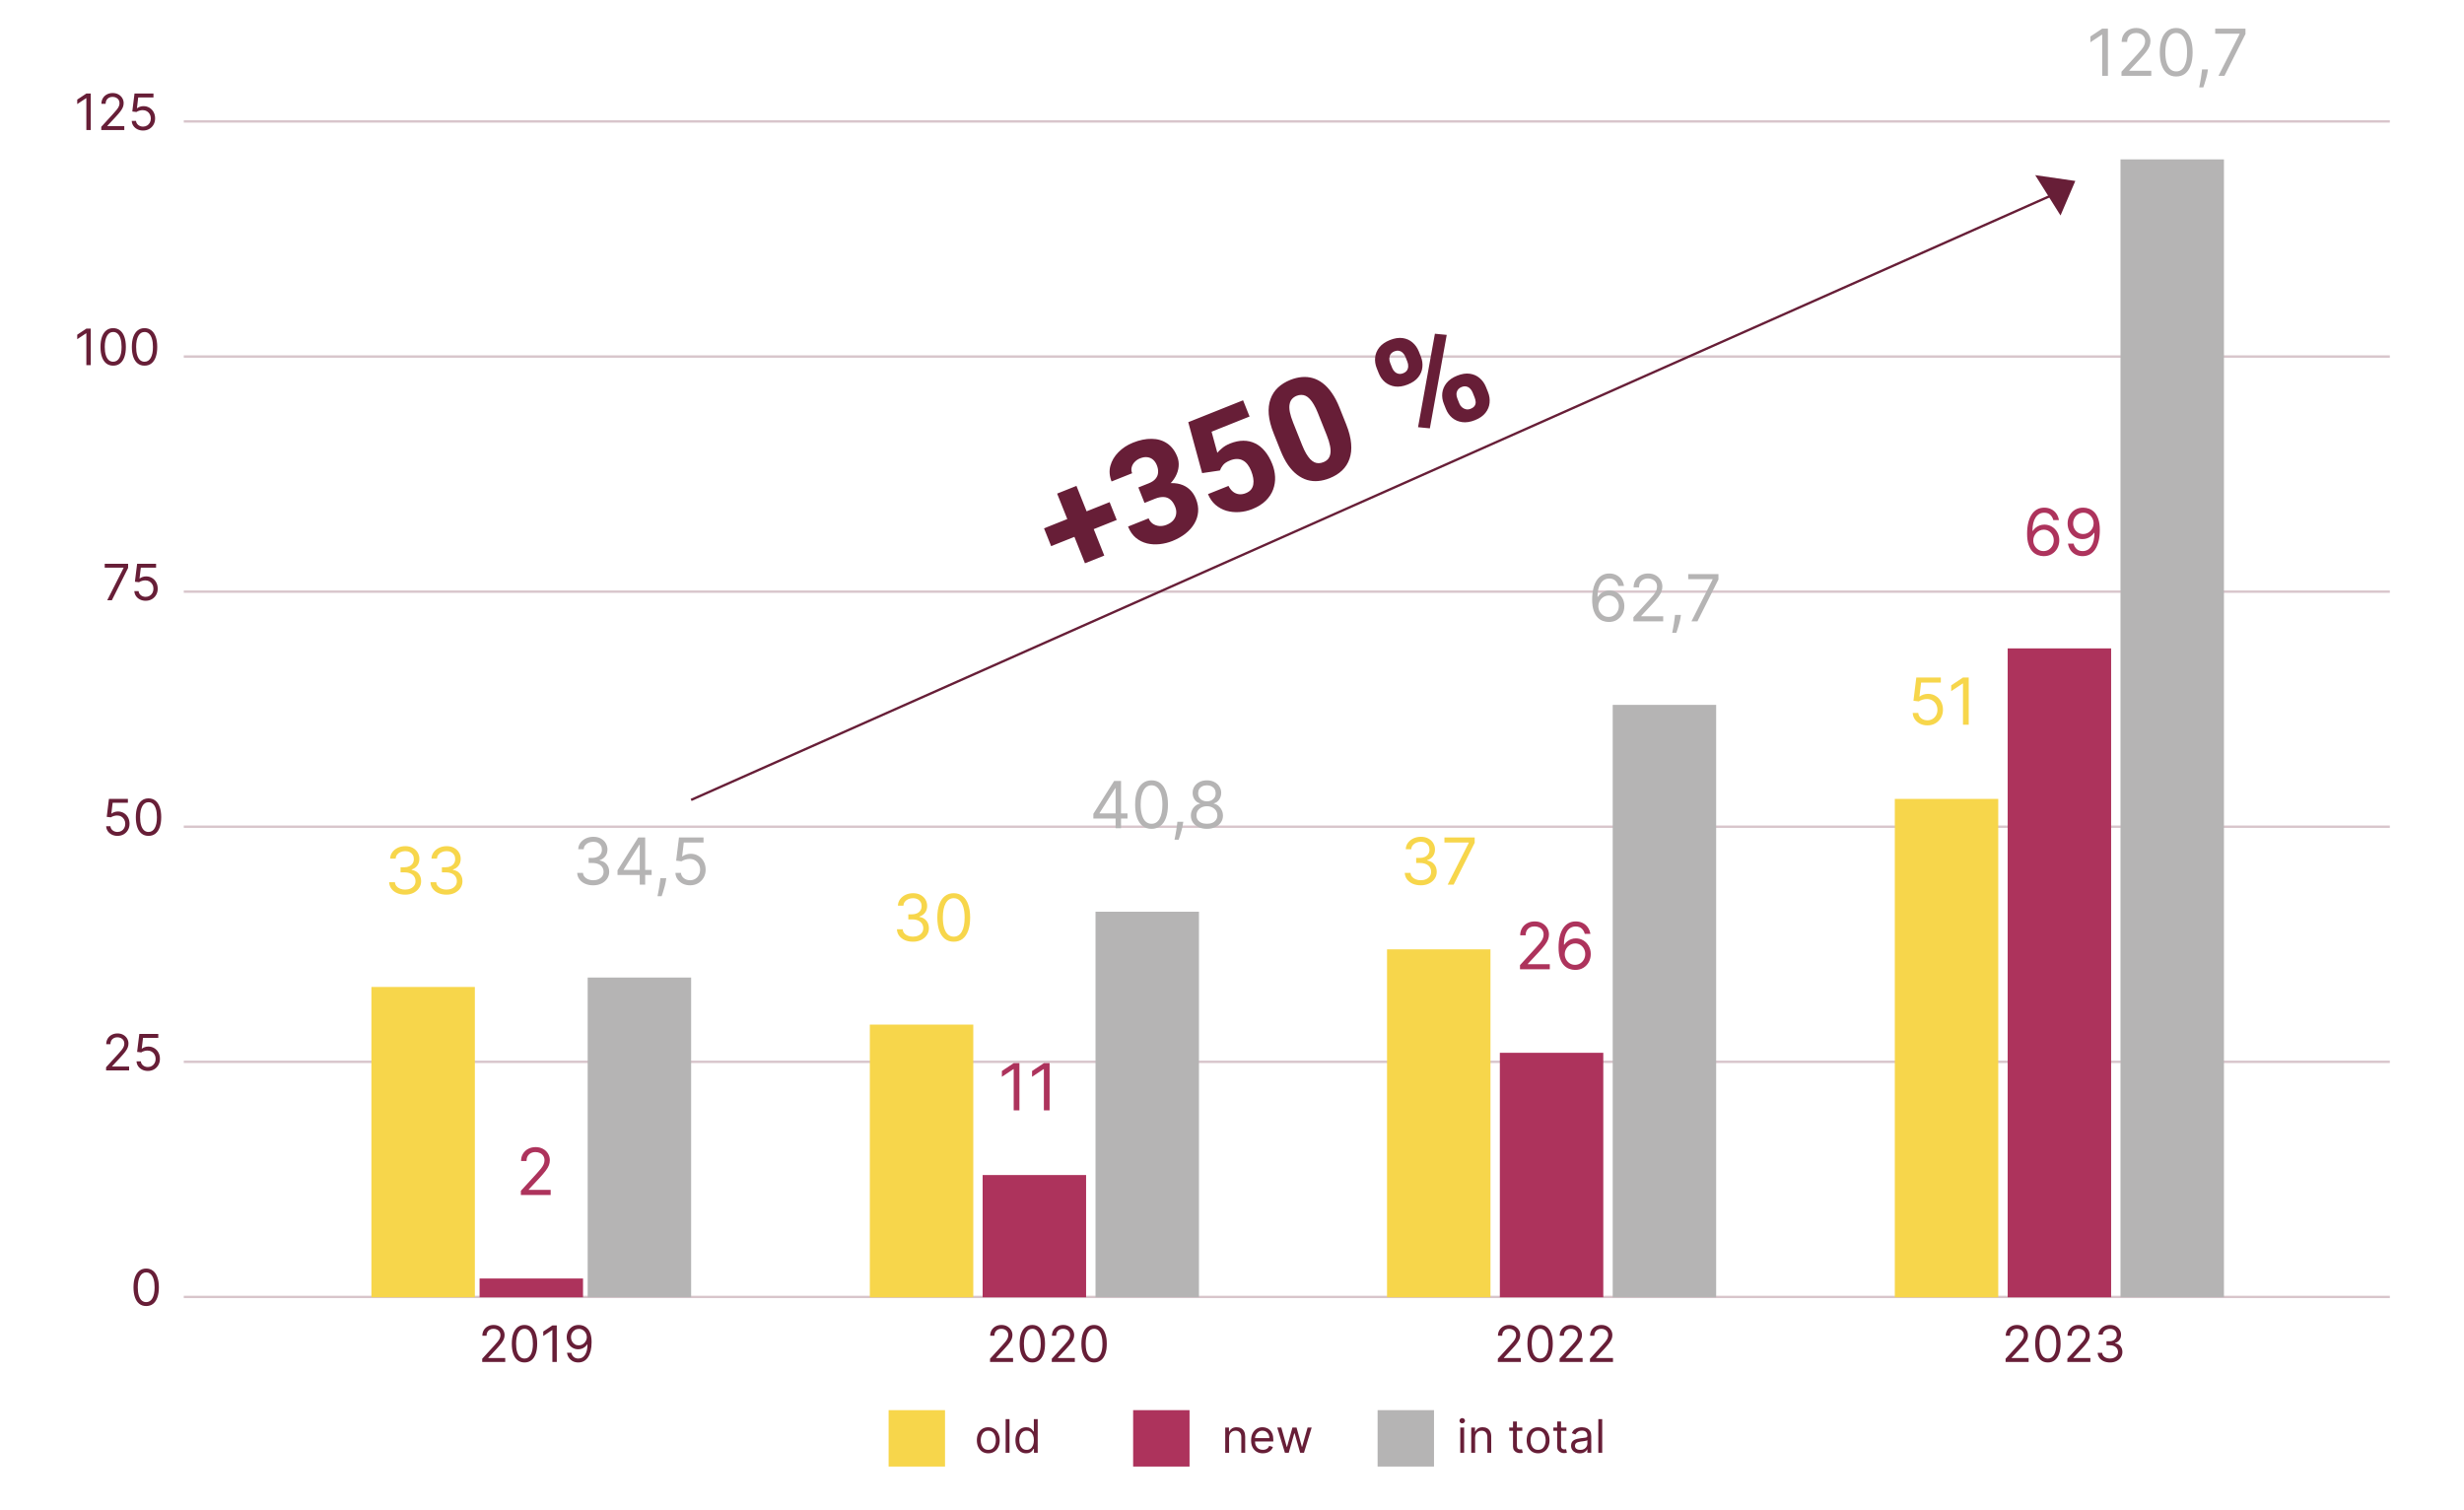 <?xml version="1.0" encoding="UTF-8"?>
<svg xmlns="http://www.w3.org/2000/svg" width="408" height="250" viewBox="0 0 408 250" fill="none">
  <mask id="mask0_5_105" style="mask-type:alpha" maskUnits="userSpaceOnUse" x="0" y="0" width="408" height="250">
    <rect width="408" height="250" fill="#D9D9D9"></rect>
  </mask>
  <g mask="url(#mask0_5_105)">
    <g opacity="0.26">
      <path d="M395.72 19.91H30.43V20.3H395.72V19.91Z" fill="#671E37"></path>
      <path d="M395.72 58.84H30.43V59.23H395.72V58.84Z" fill="#671E37"></path>
      <path d="M395.72 97.77H30.43V98.16H395.72V97.77Z" fill="#671E37"></path>
      <path d="M395.72 136.69H30.43V137.08H395.72V136.69Z" fill="#671E37"></path>
      <path d="M395.72 175.62H30.43V176.01H395.72V175.62Z" fill="#671E37"></path>
      <path d="M395.72 214.55H30.43V214.94H395.72V214.55Z" fill="#671E37"></path>
    </g>
    <path d="M78.63 163.42H61.5V214.8H78.63V163.42Z" fill="#F7D64B"></path>
    <path d="M246.8 157.19H229.67V214.8H246.8V157.19Z" fill="#F7D64B"></path>
    <path d="M330.88 132.28H313.75V214.81H330.88V132.28Z" fill="#F7D64B"></path>
    <path d="M114.44 161.86H97.31V214.8H114.44V161.86Z" fill="#B5B4B4"></path>
    <path d="M161.16 169.65H144.03V214.81H161.16V169.65Z" fill="#F7D64B"></path>
    <path d="M198.53 150.96H181.4V214.8H198.53V150.96Z" fill="#B5B4B4"></path>
    <path d="M284.17 116.71H267.04V214.81H284.17V116.71Z" fill="#B5B4B4"></path>
    <path d="M368.25 26.39H351.12V214.8H368.25V26.39Z" fill="#B5B4B4"></path>
    <path d="M96.54 211.69H79.41V214.8H96.54V211.69Z" fill="#AD335C"></path>
    <path d="M179.84 194.56H162.71V214.8H179.84V194.56Z" fill="#AD335C"></path>
    <path d="M265.48 174.32H248.35V214.8H265.48V174.32Z" fill="#AD335C"></path>
    <path d="M349.57 107.36H332.44V214.8H349.57V107.36Z" fill="#AD335C"></path>
    <path d="M67.091 148.137C66.587 148.137 66.138 148.051 65.743 147.878C65.351 147.705 65.04 147.464 64.808 147.156C64.579 146.846 64.454 146.485 64.434 146.076H65.396C65.416 146.328 65.503 146.545 65.656 146.729C65.808 146.909 66.008 147.049 66.255 147.148C66.502 147.248 66.775 147.297 67.076 147.297C67.412 147.297 67.709 147.239 67.969 147.122C68.228 147.005 68.432 146.842 68.58 146.633C68.727 146.424 68.801 146.183 68.801 145.908C68.801 145.62 68.73 145.367 68.587 145.148C68.445 144.927 68.236 144.754 67.961 144.629C67.686 144.504 67.35 144.442 66.954 144.442H66.327V143.602H66.954C67.264 143.602 67.536 143.546 67.77 143.434C68.007 143.322 68.192 143.164 68.324 142.961C68.459 142.757 68.526 142.518 68.526 142.243C68.526 141.978 68.468 141.748 68.351 141.552C68.234 141.356 68.068 141.203 67.854 141.094C67.643 140.984 67.394 140.93 67.106 140.93C66.836 140.93 66.582 140.979 66.343 141.079C66.106 141.175 65.913 141.317 65.762 141.502C65.612 141.686 65.531 141.907 65.518 142.167H64.602C64.617 141.757 64.741 141.398 64.972 141.09C65.204 140.78 65.507 140.538 65.881 140.365C66.257 140.192 66.671 140.105 67.121 140.105C67.605 140.105 68.02 140.203 68.366 140.399C68.712 140.593 68.978 140.848 69.164 141.166C69.35 141.485 69.442 141.828 69.442 142.197C69.442 142.637 69.327 143.013 69.095 143.323C68.866 143.634 68.554 143.849 68.16 143.968V144.03C68.653 144.111 69.039 144.321 69.317 144.659C69.594 144.995 69.733 145.411 69.733 145.908C69.733 146.333 69.617 146.715 69.385 147.053C69.156 147.389 68.843 147.654 68.446 147.847C68.049 148.04 67.597 148.137 67.091 148.137ZM73.936 148.137C73.432 148.137 72.983 148.051 72.588 147.878C72.196 147.705 71.884 147.464 71.653 147.156C71.424 146.846 71.299 146.485 71.279 146.076H72.241C72.261 146.328 72.347 146.545 72.5 146.729C72.653 146.909 72.853 147.049 73.1 147.148C73.347 147.248 73.62 147.297 73.92 147.297C74.256 147.297 74.554 147.239 74.814 147.122C75.073 147.005 75.277 146.842 75.424 146.633C75.572 146.424 75.646 146.183 75.646 145.908C75.646 145.62 75.575 145.367 75.432 145.148C75.29 144.927 75.081 144.754 74.806 144.629C74.531 144.504 74.195 144.442 73.798 144.442H73.172V143.602H73.798C74.109 143.602 74.381 143.546 74.615 143.434C74.852 143.322 75.036 143.164 75.169 142.961C75.303 142.757 75.371 142.518 75.371 142.243C75.371 141.978 75.312 141.748 75.195 141.552C75.078 141.356 74.913 141.203 74.699 141.094C74.488 140.984 74.239 140.93 73.951 140.93C73.681 140.93 73.427 140.979 73.187 141.079C72.951 141.175 72.757 141.317 72.607 141.502C72.457 141.686 72.376 141.907 72.363 142.167H71.447C71.462 141.757 71.585 141.398 71.817 141.09C72.049 140.78 72.351 140.538 72.725 140.365C73.102 140.192 73.516 140.105 73.966 140.105C74.45 140.105 74.865 140.203 75.211 140.399C75.557 140.593 75.823 140.848 76.008 141.166C76.194 141.485 76.287 141.828 76.287 142.197C76.287 142.637 76.171 143.013 75.94 143.323C75.711 143.634 75.399 143.849 75.004 143.968V144.03C75.498 144.111 75.884 144.321 76.161 144.659C76.439 144.995 76.577 145.411 76.577 145.908C76.577 146.333 76.462 146.715 76.23 147.053C76.001 147.389 75.688 147.654 75.291 147.847C74.894 148.04 74.442 148.137 73.936 148.137Z" fill="#F7D64B"></path>
    <path d="M151.171 155.927C150.667 155.927 150.218 155.84 149.823 155.667C149.431 155.494 149.12 155.254 148.888 154.946C148.659 154.635 148.534 154.275 148.514 153.865H149.476C149.496 154.117 149.583 154.335 149.736 154.518C149.888 154.699 150.088 154.839 150.335 154.938C150.582 155.037 150.855 155.087 151.156 155.087C151.492 155.087 151.789 155.028 152.049 154.911C152.309 154.794 152.512 154.631 152.66 154.423C152.807 154.214 152.881 153.972 152.881 153.697C152.881 153.41 152.81 153.157 152.667 152.938C152.525 152.716 152.316 152.543 152.041 152.418C151.766 152.294 151.431 152.231 151.034 152.231H150.407V151.392H151.034C151.344 151.392 151.616 151.336 151.85 151.224C152.087 151.112 152.272 150.954 152.404 150.75C152.539 150.547 152.606 150.307 152.606 150.033C152.606 149.768 152.548 149.538 152.431 149.342C152.314 149.146 152.148 148.993 151.934 148.883C151.723 148.774 151.474 148.719 151.186 148.719C150.916 148.719 150.662 148.769 150.423 148.868C150.186 148.965 149.993 149.106 149.842 149.292C149.692 149.475 149.611 149.697 149.598 149.956H148.682C148.697 149.546 148.821 149.188 149.052 148.88C149.284 148.569 149.587 148.327 149.961 148.154C150.337 147.981 150.751 147.895 151.202 147.895C151.685 147.895 152.1 147.993 152.446 148.189C152.792 148.382 153.058 148.638 153.244 148.956C153.43 149.274 153.523 149.618 153.523 149.987C153.523 150.427 153.407 150.802 153.175 151.113C152.946 151.423 152.634 151.638 152.24 151.758V151.819C152.734 151.901 153.119 152.111 153.397 152.449C153.674 152.785 153.813 153.201 153.813 153.697C153.813 154.122 153.697 154.504 153.465 154.843C153.236 155.178 152.923 155.443 152.526 155.637C152.129 155.83 151.677 155.927 151.171 155.927ZM157.924 155.927C157.349 155.927 156.859 155.77 156.454 155.457C156.05 155.142 155.74 154.685 155.527 154.087C155.313 153.486 155.206 152.761 155.206 151.911C155.206 151.066 155.313 150.344 155.527 149.746C155.743 149.146 156.054 148.688 156.458 148.372C156.865 148.054 157.354 147.895 157.924 147.895C158.494 147.895 158.982 148.054 159.386 148.372C159.793 148.688 160.104 149.146 160.318 149.746C160.534 150.344 160.642 151.066 160.642 151.911C160.642 152.761 160.535 153.486 160.321 154.087C160.108 154.685 159.798 155.142 159.394 155.457C158.989 155.77 158.499 155.927 157.924 155.927ZM157.924 155.087C158.494 155.087 158.937 154.812 159.253 154.262C159.568 153.713 159.726 152.929 159.726 151.911C159.726 151.234 159.653 150.657 159.508 150.181C159.366 149.706 159.16 149.343 158.89 149.093C158.623 148.844 158.301 148.719 157.924 148.719C157.359 148.719 156.918 148.998 156.599 149.555C156.281 150.11 156.122 150.895 156.122 151.911C156.122 152.588 156.193 153.163 156.336 153.636C156.479 154.11 156.683 154.47 156.951 154.717C157.22 154.963 157.545 155.087 157.924 155.087Z" fill="#F7D64B"></path>
    <path d="M235.261 146.587C234.757 146.587 234.308 146.5 233.913 146.327C233.522 146.154 233.21 145.914 232.978 145.606C232.749 145.295 232.624 144.935 232.604 144.525H233.566C233.586 144.777 233.673 144.995 233.826 145.178C233.978 145.359 234.178 145.499 234.425 145.598C234.672 145.697 234.945 145.747 235.246 145.747C235.582 145.747 235.879 145.688 236.139 145.571C236.399 145.454 236.602 145.291 236.75 145.083C236.897 144.874 236.971 144.632 236.971 144.357C236.971 144.07 236.9 143.817 236.758 143.598C236.615 143.376 236.406 143.203 236.131 143.079C235.857 142.954 235.521 142.892 235.124 142.892H234.498V142.052H235.124C235.434 142.052 235.706 141.996 235.941 141.884C236.177 141.772 236.362 141.614 236.494 141.41C236.629 141.207 236.696 140.968 236.696 140.693C236.696 140.428 236.638 140.198 236.521 140.002C236.404 139.806 236.238 139.653 236.025 139.544C235.813 139.434 235.564 139.379 235.276 139.379C235.007 139.379 234.752 139.429 234.513 139.528C234.276 139.625 234.083 139.766 233.933 139.952C233.782 140.135 233.701 140.357 233.688 140.616H232.772C232.787 140.207 232.911 139.848 233.142 139.54C233.374 139.229 233.677 138.988 234.051 138.814C234.428 138.641 234.841 138.555 235.292 138.555C235.775 138.555 236.19 138.653 236.536 138.849C236.882 139.042 237.148 139.298 237.334 139.616C237.52 139.934 237.613 140.278 237.613 140.647C237.613 141.087 237.497 141.463 237.265 141.773C237.036 142.084 236.724 142.299 236.33 142.418V142.479C236.824 142.561 237.209 142.771 237.487 143.109C237.764 143.445 237.903 143.861 237.903 144.357C237.903 144.782 237.787 145.164 237.555 145.503C237.326 145.839 237.013 146.103 236.616 146.297C236.219 146.49 235.768 146.587 235.261 146.587ZM239.708 146.48L243.205 139.563V139.502H239.174V138.662H244.182V139.547L240.701 146.48H239.708Z" fill="#F7D64B"></path>
    <path d="M319.143 120.107C318.695 120.107 318.291 120.018 317.932 119.84C317.574 119.662 317.286 119.417 317.07 119.107C316.853 118.796 316.735 118.442 316.715 118.045H317.631C317.666 118.399 317.827 118.692 318.112 118.923C318.399 119.153 318.743 119.267 319.143 119.267C319.463 119.267 319.748 119.192 319.998 119.042C320.25 118.892 320.447 118.686 320.589 118.423C320.734 118.159 320.807 117.86 320.807 117.526C320.807 117.185 320.732 116.881 320.582 116.614C320.434 116.344 320.23 116.132 319.971 115.976C319.711 115.821 319.415 115.742 319.081 115.74C318.842 115.737 318.597 115.774 318.345 115.85C318.093 115.924 317.885 116.02 317.722 116.137L316.837 116.03L317.31 112.182H321.372V113.022H318.104L317.829 115.327H317.875C318.035 115.2 318.236 115.095 318.478 115.011C318.72 114.927 318.972 114.885 319.234 114.885C319.713 114.885 320.139 114.999 320.513 115.228C320.89 115.455 321.185 115.765 321.399 116.16C321.615 116.554 321.723 117.005 321.723 117.511C321.723 118.01 321.611 118.455 321.387 118.847C321.166 119.237 320.86 119.544 320.471 119.771C320.082 119.995 319.639 120.107 319.143 120.107ZM325.988 112.182V120H325.041V113.174H324.996L323.087 114.442V113.48L325.041 112.182H325.988Z" fill="#F7D64B"></path>
    <path d="M98.231 146.587C97.727 146.587 97.278 146.5 96.883 146.327C96.492 146.154 96.18 145.914 95.948 145.606C95.719 145.295 95.594 144.935 95.574 144.525H96.536C96.556 144.777 96.643 144.995 96.796 145.178C96.948 145.359 97.148 145.499 97.395 145.598C97.642 145.697 97.915 145.747 98.216 145.747C98.552 145.747 98.85 145.688 99.109 145.571C99.369 145.454 99.572 145.291 99.72 145.083C99.867 144.874 99.941 144.632 99.941 144.357C99.941 144.07 99.87 143.817 99.728 143.598C99.585 143.376 99.376 143.203 99.101 143.079C98.826 142.954 98.491 142.892 98.094 142.892H97.468V142.052H98.094C98.404 142.052 98.676 141.996 98.91 141.884C99.147 141.772 99.332 141.614 99.464 141.41C99.599 141.207 99.666 140.968 99.666 140.693C99.666 140.428 99.608 140.198 99.491 140.002C99.374 139.806 99.208 139.653 98.995 139.544C98.783 139.434 98.534 139.379 98.246 139.379C97.977 139.379 97.722 139.429 97.483 139.528C97.246 139.625 97.053 139.766 96.903 139.952C96.752 140.135 96.671 140.357 96.658 140.616H95.742C95.757 140.207 95.881 139.848 96.112 139.54C96.344 139.229 96.647 138.988 97.021 138.814C97.397 138.641 97.811 138.555 98.262 138.555C98.745 138.555 99.16 138.653 99.506 138.849C99.852 139.042 100.118 139.298 100.304 139.616C100.49 139.934 100.583 140.278 100.583 140.647C100.583 141.087 100.467 141.463 100.235 141.773C100.006 142.084 99.694 142.299 99.3 142.418V142.479C99.794 142.561 100.179 142.771 100.457 143.109C100.734 143.445 100.873 143.861 100.873 144.357C100.873 144.782 100.757 145.164 100.525 145.503C100.296 145.839 99.983 146.103 99.586 146.297C99.189 146.49 98.737 146.587 98.231 146.587ZM102.251 144.877V144.098L105.687 138.662H106.252V139.868H105.87L103.274 143.976V144.037H107.901V144.877H102.251ZM105.931 146.48V144.64V144.277V138.662H106.832V146.48H105.931ZM110.323 145.411L110.262 145.823C110.219 146.114 110.152 146.424 110.063 146.755C109.977 147.086 109.886 147.397 109.792 147.69C109.698 147.983 109.62 148.216 109.559 148.389H108.872C108.905 148.226 108.949 148.011 109.002 147.744C109.055 147.476 109.109 147.177 109.162 146.846C109.218 146.518 109.264 146.182 109.3 145.839L109.346 145.411H110.323ZM114.262 146.587C113.815 146.587 113.411 146.498 113.052 146.32C112.694 146.141 112.406 145.897 112.19 145.587C111.973 145.276 111.855 144.922 111.835 144.525H112.751C112.786 144.879 112.947 145.172 113.232 145.403C113.519 145.633 113.863 145.747 114.262 145.747C114.583 145.747 114.868 145.672 115.118 145.522C115.37 145.372 115.567 145.165 115.709 144.903C115.854 144.639 115.927 144.34 115.927 144.006C115.927 143.665 115.852 143.361 115.702 143.094C115.554 142.824 115.35 142.612 115.091 142.456C114.831 142.301 114.535 142.222 114.201 142.22C113.962 142.217 113.717 142.254 113.465 142.33C113.213 142.404 113.005 142.5 112.842 142.617L111.957 142.51L112.43 138.662H116.492V139.502H113.224L112.949 141.807H112.995C113.155 141.68 113.356 141.575 113.598 141.491C113.84 141.407 114.092 141.365 114.354 141.365C114.833 141.365 115.259 141.479 115.633 141.708C116.01 141.935 116.305 142.245 116.519 142.64C116.735 143.034 116.843 143.485 116.843 143.991C116.843 144.49 116.731 144.935 116.507 145.327C116.286 145.716 115.98 146.024 115.591 146.251C115.202 146.475 114.759 146.587 114.262 146.587Z" fill="#B5B4B4"></path>
    <path d="M181.046 135.527V134.748L184.482 129.312H185.047V130.518H184.665L182.069 134.626V134.687H186.696V135.527H181.046ZM184.726 137.13V135.29V134.927V129.312H185.627V137.13H184.726ZM190.677 137.237C190.101 137.237 189.612 137.08 189.207 136.767C188.802 136.452 188.493 135.995 188.279 135.397C188.065 134.796 187.959 134.071 187.959 133.221C187.959 132.376 188.065 131.654 188.279 131.056C188.496 130.456 188.806 129.998 189.211 129.682C189.618 129.364 190.107 129.205 190.677 129.205C191.247 129.205 191.734 129.364 192.139 129.682C192.546 129.998 192.856 130.456 193.07 131.056C193.287 131.654 193.395 132.376 193.395 133.221C193.395 134.071 193.288 134.796 193.074 135.397C192.86 135.995 192.551 136.452 192.146 136.767C191.742 137.08 191.252 137.237 190.677 137.237ZM190.677 136.397C191.247 136.397 191.69 136.122 192.005 135.572C192.321 135.023 192.478 134.239 192.478 133.221C192.478 132.544 192.406 131.967 192.261 131.491C192.118 131.016 191.912 130.653 191.642 130.403C191.375 130.154 191.053 130.029 190.677 130.029C190.112 130.029 189.67 130.308 189.352 130.865C189.034 131.42 188.875 132.205 188.875 133.221C188.875 133.898 188.946 134.473 189.089 134.946C189.231 135.42 189.436 135.78 189.703 136.027C189.973 136.273 190.297 136.397 190.677 136.397ZM195.931 136.061L195.87 136.473C195.827 136.763 195.761 137.074 195.672 137.405C195.585 137.736 195.495 138.047 195.401 138.34C195.307 138.633 195.229 138.866 195.168 139.039H194.481C194.514 138.876 194.557 138.661 194.611 138.393C194.664 138.126 194.717 137.827 194.771 137.496C194.827 137.168 194.873 136.832 194.908 136.489L194.954 136.061H195.931ZM199.848 137.237C199.324 137.237 198.861 137.144 198.459 136.958C198.059 136.77 197.747 136.511 197.523 136.183C197.299 135.852 197.189 135.476 197.191 135.053C197.189 134.722 197.254 134.417 197.386 134.137C197.518 133.854 197.699 133.619 197.928 133.431C198.16 133.24 198.418 133.119 198.703 133.068V133.022C198.329 132.926 198.031 132.716 197.81 132.392C197.588 132.067 197.479 131.696 197.481 131.282C197.479 130.884 197.579 130.529 197.783 130.216C197.986 129.903 198.266 129.657 198.623 129.476C198.982 129.295 199.39 129.205 199.848 129.205C200.301 129.205 200.706 129.295 201.062 129.476C201.418 129.657 201.698 129.903 201.902 130.216C202.108 130.529 202.212 130.884 202.215 131.282C202.212 131.696 202.099 132.067 201.875 132.392C201.654 132.716 201.36 132.926 200.993 133.022V133.068C201.276 133.119 201.53 133.24 201.757 133.431C201.983 133.619 202.164 133.854 202.299 134.137C202.434 134.417 202.503 134.722 202.505 135.053C202.503 135.476 202.388 135.852 202.161 136.183C201.938 136.511 201.626 136.77 201.226 136.958C200.829 137.144 200.37 137.237 199.848 137.237ZM199.848 136.397C200.202 136.397 200.507 136.34 200.764 136.225C201.021 136.111 201.22 135.949 201.36 135.74C201.5 135.532 201.571 135.287 201.574 135.007C201.571 134.712 201.495 134.451 201.345 134.225C201.194 133.998 200.99 133.82 200.73 133.69C200.473 133.561 200.179 133.496 199.848 133.496C199.515 133.496 199.217 133.561 198.955 133.69C198.695 133.82 198.49 133.998 198.34 134.225C198.193 134.451 198.12 134.712 198.123 135.007C198.12 135.287 198.188 135.532 198.325 135.74C198.465 135.949 198.665 136.111 198.924 136.225C199.184 136.34 199.492 136.397 199.848 136.397ZM199.848 132.686C200.128 132.686 200.376 132.63 200.593 132.518C200.811 132.406 200.983 132.25 201.108 132.049C201.233 131.848 201.296 131.612 201.299 131.343C201.296 131.078 201.234 130.848 201.112 130.652C200.99 130.453 200.82 130.3 200.604 130.194C200.388 130.084 200.136 130.029 199.848 130.029C199.555 130.029 199.3 130.084 199.081 130.194C198.862 130.3 198.693 130.453 198.573 130.652C198.453 130.848 198.395 131.078 198.397 131.343C198.395 131.612 198.455 131.848 198.577 132.049C198.702 132.25 198.873 132.406 199.092 132.518C199.311 132.63 199.563 132.686 199.848 132.686Z" fill="#B5B4B4"></path>
    <path d="M266.355 102.987C266.034 102.982 265.714 102.921 265.393 102.804C265.072 102.686 264.78 102.489 264.515 102.212C264.25 101.932 264.038 101.554 263.878 101.078C263.717 100.6 263.637 99.999 263.637 99.276C263.637 98.584 263.702 97.971 263.832 97.436C263.962 96.899 264.15 96.447 264.397 96.081C264.644 95.712 264.941 95.432 265.29 95.241C265.641 95.05 266.037 94.955 266.477 94.955C266.915 94.955 267.304 95.043 267.645 95.218C267.989 95.391 268.269 95.633 268.485 95.944C268.702 96.254 268.842 96.612 268.905 97.016H267.974C267.887 96.665 267.719 96.374 267.47 96.142C267.22 95.91 266.89 95.795 266.477 95.795C265.872 95.795 265.394 96.058 265.046 96.585C264.7 97.112 264.525 97.851 264.523 98.803H264.584C264.726 98.587 264.896 98.402 265.092 98.249C265.29 98.094 265.509 97.974 265.748 97.89C265.987 97.806 266.241 97.764 266.508 97.764C266.956 97.764 267.365 97.876 267.737 98.1C268.109 98.322 268.406 98.629 268.63 99.02C268.854 99.41 268.966 99.856 268.966 100.36C268.966 100.844 268.858 101.287 268.642 101.689C268.425 102.088 268.121 102.407 267.729 102.643C267.34 102.877 266.882 102.992 266.355 102.987ZM266.355 102.147C266.676 102.147 266.963 102.067 267.218 101.906C267.475 101.746 267.677 101.531 267.825 101.261C267.975 100.992 268.05 100.691 268.05 100.36C268.05 100.037 267.978 99.743 267.832 99.478C267.69 99.211 267.493 98.999 267.241 98.841C266.991 98.683 266.706 98.604 266.386 98.604C266.144 98.604 265.919 98.653 265.71 98.749C265.501 98.844 265.318 98.973 265.16 99.139C265.005 99.304 264.883 99.494 264.794 99.708C264.705 99.919 264.66 100.141 264.66 100.376C264.66 100.686 264.733 100.976 264.878 101.246C265.025 101.516 265.226 101.733 265.481 101.899C265.738 102.064 266.029 102.147 266.355 102.147ZM270.468 102.88V102.193L273.048 99.368C273.351 99.037 273.6 98.749 273.796 98.505C273.992 98.258 274.137 98.027 274.232 97.81C274.328 97.591 274.377 97.362 274.377 97.123C274.377 96.848 274.31 96.61 274.178 96.409C274.048 96.208 273.87 96.053 273.644 95.944C273.417 95.834 273.163 95.779 272.88 95.779C272.58 95.779 272.318 95.842 272.094 95.966C271.872 96.089 271.701 96.26 271.578 96.482C271.459 96.703 271.399 96.963 271.399 97.261H270.498C270.498 96.802 270.604 96.4 270.815 96.054C271.026 95.708 271.314 95.438 271.678 95.245C272.044 95.052 272.455 94.955 272.911 94.955C273.369 94.955 273.775 95.052 274.128 95.245C274.482 95.438 274.76 95.699 274.961 96.028C275.162 96.356 275.262 96.721 275.262 97.123C275.262 97.411 275.21 97.692 275.106 97.967C275.004 98.239 274.826 98.543 274.571 98.879C274.319 99.213 273.969 99.62 273.521 100.101L271.765 101.979V102.04H275.4V102.88H270.468ZM278.335 101.811L278.274 102.223C278.231 102.513 278.165 102.824 278.076 103.155C277.989 103.486 277.899 103.797 277.805 104.09C277.711 104.383 277.633 104.616 277.572 104.789H276.885C276.918 104.626 276.961 104.411 277.014 104.143C277.068 103.876 277.121 103.577 277.175 103.246C277.231 102.918 277.277 102.582 277.312 102.239L277.358 101.811H278.335ZM280.076 102.88L283.573 95.963V95.901H279.542V95.062H284.55V95.947L281.069 102.88H280.076Z" fill="#B5B4B4"></path>
    <path d="M349.038 4.742V12.56H348.091V5.734H348.045L346.137 7.002V6.04L348.091 4.742H349.038ZM351.286 12.56V11.873L353.867 9.048C354.17 8.717 354.419 8.43 354.615 8.185C354.811 7.938 354.956 7.707 355.05 7.49C355.147 7.272 355.195 7.043 355.195 6.803C355.195 6.528 355.129 6.29 354.997 6.089C354.867 5.888 354.689 5.733 354.462 5.624C354.236 5.514 353.981 5.46 353.699 5.46C353.399 5.46 353.137 5.522 352.913 5.647C352.691 5.769 352.519 5.941 352.397 6.162C352.278 6.383 352.218 6.643 352.218 6.941H351.317C351.317 6.483 351.423 6.081 351.634 5.734C351.845 5.388 352.133 5.119 352.496 4.925C352.863 4.732 353.274 4.635 353.73 4.635C354.188 4.635 354.594 4.732 354.947 4.925C355.301 5.119 355.578 5.379 355.78 5.708C355.981 6.036 356.081 6.401 356.081 6.803C356.081 7.091 356.029 7.372 355.925 7.647C355.823 7.919 355.645 8.223 355.39 8.559C355.138 8.893 354.788 9.3 354.34 9.781L352.584 11.659V11.72H356.219V12.56H351.286ZM360.345 12.667C359.77 12.667 359.28 12.51 358.875 12.197C358.471 11.882 358.162 11.425 357.948 10.827C357.734 10.226 357.627 9.501 357.627 8.651C357.627 7.806 357.734 7.085 357.948 6.486C358.164 5.886 358.475 5.428 358.879 5.112C359.287 4.794 359.775 4.635 360.345 4.635C360.915 4.635 361.403 4.794 361.807 5.112C362.215 5.428 362.525 5.886 362.739 6.486C362.955 7.085 363.063 7.806 363.063 8.651C363.063 9.501 362.956 10.226 362.743 10.827C362.529 11.425 362.22 11.882 361.815 12.197C361.41 12.51 360.92 12.667 360.345 12.667ZM360.345 11.827C360.915 11.827 361.358 11.552 361.674 11.002C361.989 10.453 362.147 9.669 362.147 8.651C362.147 7.974 362.075 7.398 361.929 6.922C361.787 6.446 361.581 6.083 361.311 5.834C361.044 5.584 360.722 5.46 360.345 5.46C359.78 5.46 359.339 5.738 359.021 6.296C358.702 6.85 358.543 7.636 358.543 8.651C358.543 9.328 358.615 9.903 358.757 10.377C358.9 10.85 359.105 11.21 359.372 11.457C359.642 11.704 359.966 11.827 360.345 11.827ZM365.6 11.491L365.539 11.903C365.496 12.194 365.429 12.504 365.34 12.835C365.254 13.166 365.164 13.477 365.069 13.77C364.975 14.063 364.898 14.296 364.836 14.469H364.149C364.182 14.306 364.226 14.091 364.279 13.824C364.333 13.556 364.386 13.257 364.439 12.927C364.495 12.598 364.541 12.262 364.577 11.919L364.623 11.491H365.6ZM367.341 12.56L370.838 5.643V5.582H366.806V4.742H371.815V5.628L368.333 12.56H367.341Z" fill="#B5B4B4"></path>
    <path d="M86.249 197.86V197.173L88.83 194.348C89.133 194.017 89.382 193.729 89.578 193.485C89.774 193.238 89.919 193.007 90.013 192.79C90.11 192.571 90.158 192.342 90.158 192.103C90.158 191.828 90.092 191.59 89.96 191.389C89.83 191.188 89.652 191.033 89.425 190.924C89.199 190.814 88.944 190.759 88.662 190.759C88.362 190.759 88.099 190.822 87.876 190.946C87.654 191.069 87.482 191.24 87.36 191.462C87.24 191.683 87.181 191.943 87.181 192.241H86.28C86.28 191.782 86.385 191.38 86.597 191.034C86.808 190.688 87.096 190.418 87.459 190.225C87.826 190.032 88.237 189.935 88.692 189.935C89.15 189.935 89.556 190.032 89.91 190.225C90.264 190.418 90.541 190.679 90.742 191.008C90.944 191.336 91.044 191.701 91.044 192.103C91.044 192.391 90.992 192.672 90.888 192.947C90.786 193.219 90.608 193.523 90.353 193.859C90.101 194.193 89.751 194.6 89.303 195.081L87.547 196.959V197.02H91.181V197.86H86.249Z" fill="#AD335C"></path>
    <path d="M168.798 176.032V183.85H167.851V177.024H167.805L165.897 178.292V177.33L167.851 176.032H168.798ZM173.795 176.032V183.85H172.848V177.024H172.802L170.894 178.292V177.33L172.848 176.032H173.795Z" fill="#AD335C"></path>
    <path d="M251.689 160.49V159.803L254.27 156.978C254.573 156.647 254.822 156.36 255.018 156.115C255.214 155.869 255.359 155.637 255.453 155.421C255.55 155.202 255.598 154.973 255.598 154.733C255.598 154.459 255.532 154.221 255.4 154.02C255.27 153.819 255.092 153.663 254.865 153.554C254.639 153.444 254.384 153.39 254.102 153.39C253.802 153.39 253.539 153.452 253.315 153.577C253.094 153.699 252.922 153.871 252.8 154.092C252.68 154.314 252.621 154.573 252.621 154.871H251.72C251.72 154.413 251.825 154.011 252.037 153.665C252.248 153.318 252.535 153.049 252.899 152.855C253.266 152.662 253.677 152.565 254.132 152.565C254.59 152.565 254.996 152.662 255.35 152.855C255.704 153.049 255.981 153.31 256.182 153.638C256.383 153.966 256.484 154.331 256.484 154.733C256.484 155.021 256.432 155.302 256.327 155.577C256.226 155.849 256.047 156.154 255.793 156.49C255.541 156.823 255.191 157.23 254.743 157.711L252.987 159.589V159.65H256.621V160.49H251.689ZM260.794 160.597C260.473 160.592 260.153 160.531 259.832 160.414C259.511 160.297 259.219 160.1 258.954 159.822C258.689 159.542 258.477 159.164 258.316 158.688C258.156 158.21 258.076 157.609 258.076 156.887C258.076 156.194 258.141 155.581 258.271 155.047C258.4 154.51 258.589 154.058 258.835 153.691C259.082 153.322 259.38 153.042 259.729 152.851C260.08 152.661 260.476 152.565 260.916 152.565C261.354 152.565 261.743 152.653 262.084 152.829C262.428 153.002 262.708 153.243 262.924 153.554C263.14 153.864 263.28 154.222 263.344 154.627H262.412C262.326 154.275 262.158 153.984 261.909 153.752C261.659 153.521 261.328 153.405 260.916 153.405C260.31 153.405 259.833 153.668 259.484 154.195C259.138 154.722 258.964 155.461 258.961 156.413H259.023C259.165 156.197 259.334 156.012 259.53 155.86C259.729 155.704 259.948 155.585 260.187 155.501C260.426 155.417 260.679 155.375 260.947 155.375C261.394 155.375 261.804 155.487 262.176 155.711C262.547 155.932 262.845 156.239 263.069 156.631C263.293 157.02 263.405 157.467 263.405 157.971C263.405 158.454 263.297 158.897 263.081 159.299C262.864 159.699 262.56 160.017 262.168 160.254C261.779 160.488 261.321 160.602 260.794 160.597ZM260.794 159.757C261.115 159.757 261.402 159.677 261.657 159.517C261.914 159.356 262.116 159.141 262.264 158.872C262.414 158.602 262.489 158.302 262.489 157.971C262.489 157.647 262.416 157.354 262.271 157.089C262.129 156.822 261.931 156.609 261.68 156.451C261.43 156.294 261.145 156.215 260.824 156.215C260.583 156.215 260.357 156.263 260.149 156.36C259.94 156.454 259.757 156.584 259.599 156.749C259.444 156.915 259.322 157.104 259.233 157.318C259.143 157.529 259.099 157.752 259.099 157.986C259.099 158.296 259.171 158.587 259.316 158.856C259.464 159.126 259.665 159.344 259.92 159.509C260.177 159.675 260.468 159.757 260.794 159.757Z" fill="#AD335C"></path>
    <path d="M338.375 92.087C338.054 92.082 337.734 92.021 337.413 91.904C337.092 91.787 336.8 91.589 336.535 91.312C336.27 91.032 336.058 90.654 335.898 90.178C335.737 89.7 335.657 89.099 335.657 88.376C335.657 87.684 335.722 87.071 335.852 86.536C335.982 85.999 336.17 85.547 336.417 85.181C336.664 84.812 336.961 84.532 337.31 84.341C337.661 84.15 338.057 84.055 338.497 84.055C338.935 84.055 339.324 84.143 339.665 84.318C340.009 84.491 340.289 84.733 340.505 85.044C340.722 85.354 340.862 85.712 340.925 86.116H339.994C339.907 85.765 339.739 85.474 339.49 85.242C339.24 85.01 338.91 84.895 338.497 84.895C337.892 84.895 337.414 85.158 337.066 85.685C336.72 86.212 336.545 86.951 336.543 87.903H336.604C336.746 87.687 336.916 87.502 337.112 87.349C337.31 87.194 337.529 87.075 337.768 86.99C338.007 86.907 338.261 86.865 338.528 86.865C338.976 86.865 339.386 86.977 339.757 87.201C340.129 87.422 340.426 87.729 340.65 88.121C340.874 88.51 340.986 88.957 340.986 89.46C340.986 89.944 340.878 90.387 340.662 90.789C340.445 91.189 340.141 91.507 339.749 91.743C339.36 91.977 338.902 92.092 338.375 92.087ZM338.375 91.247C338.696 91.247 338.983 91.167 339.238 91.007C339.495 90.846 339.697 90.631 339.845 90.361C339.995 90.092 340.07 89.791 340.07 89.46C340.07 89.137 339.998 88.843 339.853 88.579C339.71 88.311 339.513 88.099 339.261 87.941C339.011 87.783 338.726 87.704 338.406 87.704C338.164 87.704 337.939 87.753 337.73 87.85C337.521 87.944 337.338 88.073 337.18 88.239C337.025 88.404 336.903 88.594 336.814 88.808C336.725 89.019 336.68 89.242 336.68 89.476C336.68 89.786 336.753 90.076 336.898 90.346C337.045 90.616 337.246 90.834 337.501 90.999C337.758 91.164 338.049 91.247 338.375 91.247ZM344.977 84.055C345.297 84.058 345.618 84.118 345.939 84.238C346.259 84.358 346.552 84.556 346.817 84.834C347.081 85.109 347.294 85.484 347.454 85.96C347.614 86.436 347.695 87.032 347.695 87.75C347.695 88.445 347.628 89.062 347.496 89.602C347.366 90.139 347.178 90.592 346.931 90.961C346.687 91.33 346.389 91.61 346.038 91.801C345.689 91.991 345.295 92.087 344.854 92.087C344.417 92.087 344.026 92 343.682 91.827C343.341 91.652 343.061 91.409 342.843 91.098C342.626 90.785 342.488 90.422 342.426 90.01H343.358C343.442 90.369 343.609 90.665 343.858 90.9C344.11 91.131 344.442 91.247 344.854 91.247C345.458 91.247 345.933 90.984 346.282 90.457C346.633 89.93 346.809 89.186 346.809 88.224H346.748C346.605 88.437 346.436 88.622 346.24 88.777C346.044 88.932 345.827 89.052 345.587 89.136C345.348 89.22 345.094 89.262 344.824 89.262C344.376 89.262 343.965 89.151 343.591 88.93C343.219 88.706 342.921 88.399 342.697 88.01C342.476 87.618 342.365 87.17 342.365 86.666C342.365 86.188 342.472 85.75 342.686 85.353C342.902 84.953 343.205 84.635 343.595 84.398C343.987 84.162 344.447 84.047 344.977 84.055ZM344.977 84.895C344.656 84.895 344.367 84.975 344.11 85.135C343.855 85.293 343.653 85.507 343.503 85.777C343.355 86.044 343.282 86.34 343.282 86.666C343.282 86.992 343.353 87.288 343.495 87.555C343.64 87.82 343.838 88.031 344.087 88.189C344.339 88.344 344.625 88.422 344.946 88.422C345.188 88.422 345.413 88.375 345.622 88.281C345.83 88.184 346.012 88.053 346.168 87.888C346.325 87.72 346.449 87.53 346.538 87.319C346.627 87.105 346.671 86.882 346.671 86.651C346.671 86.345 346.598 86.059 346.45 85.792C346.305 85.525 346.104 85.308 345.847 85.143C345.592 84.978 345.302 84.895 344.977 84.895Z" fill="#AD335C"></path>
    <path d="M183.735 83.143L184.913 86.092L174.052 90.43L172.874 87.48L183.735 83.143ZM178.244 80.452L182.851 91.988L179.652 93.266L175.044 81.73L178.244 80.452ZM188.493 80.712L190.224 80.021C190.717 79.824 191.089 79.575 191.338 79.273C191.595 78.969 191.736 78.626 191.761 78.246C191.793 77.863 191.724 77.458 191.553 77.03C191.405 76.66 191.201 76.359 190.94 76.126C190.679 75.894 190.366 75.754 190.002 75.706C189.642 75.648 189.23 75.711 188.766 75.897C188.432 76.03 188.14 76.226 187.891 76.486C187.646 76.735 187.479 77.025 187.392 77.354C187.302 77.676 187.326 78.011 187.465 78.359L184.059 79.72C183.706 78.835 183.639 77.974 183.86 77.137C184.089 76.297 184.532 75.543 185.191 74.876C185.854 74.199 186.661 73.671 187.612 73.291C188.707 72.854 189.738 72.644 190.704 72.662C191.675 72.67 192.524 72.92 193.25 73.412C193.981 73.894 194.544 74.628 194.938 75.615C195.143 76.13 195.218 76.676 195.163 77.254C195.112 77.821 194.935 78.379 194.633 78.929C194.336 79.469 193.922 79.97 193.392 80.434C192.867 80.888 192.23 81.264 191.483 81.563L189.198 82.475L188.493 80.712ZM189.515 83.27L188.824 81.539L191.109 80.627C191.936 80.296 192.714 80.095 193.442 80.023C194.171 79.951 194.834 80.001 195.433 80.174C196.032 80.347 196.553 80.64 196.995 81.052C197.438 81.464 197.783 81.983 198.033 82.606C198.328 83.347 198.447 84.065 198.388 84.761C198.33 85.457 198.119 86.109 197.756 86.717C197.393 87.325 196.902 87.874 196.282 88.366C195.659 88.85 194.938 89.256 194.118 89.583C193.458 89.847 192.765 90.018 192.04 90.098C191.314 90.177 190.613 90.138 189.935 89.979C189.255 89.813 188.641 89.507 188.093 89.062C187.542 88.609 187.107 87.983 186.788 87.185L190.195 85.825C190.342 86.195 190.57 86.491 190.877 86.713C191.189 86.925 191.547 87.052 191.95 87.092C192.358 87.123 192.761 87.059 193.16 86.899C193.639 86.708 194.01 86.459 194.275 86.151C194.543 85.834 194.702 85.484 194.752 85.103C194.809 84.718 194.756 84.323 194.594 83.917C194.373 83.365 194.099 82.962 193.769 82.706C193.445 82.441 193.07 82.304 192.647 82.297C192.22 82.282 191.753 82.376 191.245 82.579L189.515 83.27ZM202.009 77.902L199.053 78.337L196.758 69.904L205.834 66.279L206.908 68.967L200.617 71.479L201.571 74.972C201.72 74.778 201.978 74.528 202.344 74.222C202.707 73.909 203.149 73.648 203.672 73.439C204.448 73.129 205.185 72.974 205.883 72.973C206.581 72.972 207.227 73.117 207.824 73.409C208.424 73.691 208.961 74.12 209.435 74.696C209.917 75.269 210.325 75.977 210.662 76.818C210.94 77.515 211.097 78.226 211.135 78.951C211.169 79.669 211.061 80.368 210.812 81.049C210.566 81.719 210.16 82.335 209.594 82.898C209.028 83.46 208.284 83.926 207.363 84.294C206.666 84.572 205.95 84.736 205.213 84.787C204.476 84.837 203.766 84.767 203.084 84.576C202.407 84.376 201.8 84.046 201.264 83.587C200.734 83.126 200.321 82.534 200.024 81.811L203.42 80.455C203.624 80.861 203.874 81.182 204.17 81.417C204.463 81.645 204.791 81.783 205.155 81.831C205.517 81.872 205.893 81.814 206.285 81.658C206.662 81.507 206.952 81.307 207.156 81.058C207.356 80.801 207.48 80.512 207.528 80.19C207.584 79.865 207.578 79.514 207.511 79.136C207.445 78.759 207.332 78.371 207.173 77.972C207.007 77.558 206.812 77.207 206.588 76.918C206.36 76.622 206.102 76.397 205.813 76.243C205.522 76.082 205.199 76.001 204.845 75.999C204.496 75.987 204.11 76.065 203.69 76.234C203.138 76.454 202.743 76.717 202.503 77.023C202.264 77.329 202.099 77.622 202.009 77.902ZM221.787 67.454L222.912 70.273C223.376 71.434 223.647 72.491 223.724 73.444C223.81 74.394 223.719 75.242 223.453 75.987C223.195 76.73 222.785 77.369 222.225 77.904C221.669 78.429 220.988 78.852 220.183 79.174C219.537 79.432 218.902 79.589 218.276 79.645C217.651 79.701 217.044 79.645 216.455 79.476C215.871 79.298 215.313 79.007 214.782 78.605C214.251 78.203 213.753 77.67 213.286 77.007C212.826 76.341 212.411 75.543 212.04 74.615L210.915 71.796C210.445 70.621 210.169 69.561 210.087 68.618C210.012 67.672 210.108 66.827 210.374 66.081C210.64 65.336 211.05 64.701 211.606 64.176C212.17 63.648 212.854 63.223 213.659 62.901C214.305 62.644 214.937 62.488 215.555 62.435C216.18 62.379 216.787 62.435 217.376 62.603C217.965 62.772 218.521 63.059 219.045 63.464C219.575 63.866 220.071 64.4 220.53 65.066C220.994 65.722 221.413 66.518 221.787 67.454ZM219.686 72.053L218.213 68.364C217.996 67.82 217.775 67.361 217.55 66.988C217.33 66.605 217.105 66.295 216.876 66.059C216.654 65.819 216.425 65.646 216.189 65.538C215.952 65.431 215.709 65.38 215.46 65.388C215.214 65.385 214.965 65.434 214.711 65.535C214.392 65.663 214.131 65.843 213.929 66.075C213.728 66.306 213.596 66.599 213.535 66.951C213.471 67.296 213.486 67.724 213.58 68.233C213.678 68.732 213.862 69.319 214.132 69.994L215.605 73.683C215.823 74.227 216.041 74.691 216.262 75.074C216.489 75.454 216.715 75.768 216.94 76.014C217.169 76.251 217.403 76.427 217.643 76.541C217.879 76.649 218.122 76.699 218.372 76.692C218.621 76.685 218.873 76.631 219.127 76.529C219.446 76.402 219.704 76.227 219.902 76.005C220.096 75.776 220.224 75.485 220.285 75.133C220.351 74.77 220.333 74.336 220.232 73.829C220.138 73.32 219.956 72.728 219.686 72.053ZM228.303 61.811L227.968 60.973C227.728 60.37 227.64 59.77 227.704 59.173C227.768 58.575 227.998 58.025 228.394 57.522C228.798 57.016 229.377 56.612 230.132 56.31C230.915 55.998 231.624 55.887 232.258 55.979C232.892 56.07 233.434 56.312 233.885 56.704C234.343 57.093 234.693 57.589 234.933 58.191L235.268 59.029C235.503 59.617 235.588 60.209 235.524 60.807C235.467 61.402 235.24 61.951 234.844 62.454C234.455 62.954 233.876 63.358 233.107 63.665C232.338 63.972 231.633 64.081 230.991 63.993C230.357 63.901 229.808 63.662 229.342 63.276C228.884 62.887 228.538 62.398 228.303 61.811ZM230.188 60.086L230.523 60.924C230.619 61.163 230.756 61.37 230.934 61.542C231.112 61.715 231.322 61.829 231.563 61.884C231.803 61.94 232.065 61.911 232.348 61.798C232.638 61.682 232.848 61.522 232.977 61.319C233.107 61.116 233.173 60.892 233.176 60.647C233.186 60.399 233.143 60.155 233.048 59.916L232.713 59.078C232.615 58.831 232.476 58.621 232.298 58.449C232.124 58.266 231.916 58.147 231.676 58.091C231.435 58.036 231.169 58.066 230.879 58.182C230.603 58.292 230.397 58.45 230.261 58.656C230.132 58.859 230.063 59.089 230.056 59.344C230.046 59.592 230.09 59.839 230.188 60.086ZM239.415 67.707L239.081 66.87C238.843 66.275 238.756 65.678 238.82 65.081C238.892 64.48 239.126 63.928 239.522 63.425C239.926 62.919 240.508 62.514 241.27 62.209C242.046 61.899 242.752 61.79 243.385 61.882C244.019 61.974 244.562 62.216 245.013 62.608C245.471 62.997 245.819 63.489 246.057 64.084L246.391 64.921C246.629 65.516 246.716 66.113 246.651 66.71C246.594 67.305 246.368 67.854 245.971 68.357C245.582 68.858 245.007 69.26 244.245 69.564C243.469 69.874 242.76 69.985 242.119 69.896C241.478 69.807 240.924 69.57 240.459 69.183C240.001 68.794 239.653 68.302 239.415 67.707ZM241.312 65.978L241.646 66.817C241.745 67.063 241.89 67.27 242.083 67.437C242.276 67.604 242.497 67.713 242.745 67.766C242.993 67.818 243.24 67.795 243.487 67.697C243.828 67.561 244.059 67.392 244.181 67.192C244.31 66.989 244.366 66.769 244.347 66.533C244.328 66.296 244.27 66.055 244.171 65.808L243.836 64.97C243.738 64.724 243.599 64.514 243.421 64.341C243.25 64.165 243.044 64.05 242.803 63.995C242.562 63.939 242.301 63.968 242.018 64.081C241.735 64.194 241.525 64.354 241.388 64.56C241.252 64.766 241.179 64.993 241.168 65.241C241.165 65.486 241.213 65.732 241.312 65.978ZM239.555 55.45L236.763 70.924L234.807 70.734L237.598 55.259L239.555 55.45Z" fill="#671E37"></path>
    <path d="M342.562 30.861L114.36 132.272L114.519 132.628L342.72 31.217L342.562 30.861Z" fill="#671E37"></path>
    <path d="M337 29L343.64 29.96L341.19 35.68" fill="#671E37"></path>
    <path d="M24.207 216.253C23.762 216.253 23.384 216.132 23.071 215.89C22.758 215.646 22.519 215.292 22.354 214.83C22.188 214.366 22.106 213.805 22.106 213.148C22.106 212.495 22.188 211.937 22.354 211.475C22.521 211.011 22.761 210.656 23.074 210.413C23.389 210.167 23.766 210.044 24.207 210.044C24.648 210.044 25.024 210.167 25.337 210.413C25.652 210.656 25.892 211.011 26.057 211.475C26.224 211.937 26.308 212.495 26.308 213.148C26.308 213.805 26.225 214.366 26.06 214.83C25.895 215.292 25.656 215.646 25.343 215.89C25.03 216.132 24.651 216.253 24.207 216.253ZM24.207 215.603C24.648 215.603 24.99 215.391 25.234 214.966C25.478 214.541 25.6 213.935 25.6 213.148C25.6 212.625 25.544 212.179 25.431 211.811C25.321 211.443 25.162 211.163 24.953 210.97C24.747 210.777 24.498 210.681 24.207 210.681C23.77 210.681 23.429 210.896 23.183 211.327C22.937 211.756 22.814 212.363 22.814 213.148C22.814 213.671 22.869 214.116 22.979 214.482C23.089 214.848 23.248 215.126 23.454 215.317C23.663 215.508 23.914 215.603 24.207 215.603Z" fill="#671E37"></path>
    <path d="M17.566 177.24V176.709L19.56 174.525C19.794 174.27 19.987 174.047 20.139 173.858C20.29 173.668 20.402 173.489 20.475 173.321C20.55 173.152 20.587 172.975 20.587 172.79C20.587 172.578 20.536 172.394 20.434 172.238C20.334 172.083 20.196 171.963 20.021 171.878C19.846 171.794 19.649 171.751 19.431 171.751C19.198 171.751 18.996 171.8 18.823 171.896C18.651 171.99 18.519 172.123 18.424 172.294C18.332 172.466 18.286 172.666 18.286 172.896H17.589C17.589 172.542 17.671 172.231 17.834 171.964C17.997 171.696 18.22 171.488 18.501 171.338C18.784 171.189 19.102 171.114 19.454 171.114C19.808 171.114 20.122 171.189 20.396 171.338C20.669 171.488 20.884 171.689 21.039 171.943C21.194 172.197 21.272 172.479 21.272 172.79C21.272 173.012 21.232 173.23 21.151 173.442C21.072 173.653 20.935 173.888 20.738 174.148C20.543 174.405 20.273 174.72 19.926 175.092L18.569 176.544V176.591H21.378V177.24H17.566ZM24.486 177.323C24.139 177.323 23.828 177.254 23.55 177.116C23.273 176.979 23.05 176.79 22.883 176.55C22.716 176.31 22.625 176.036 22.609 175.729H23.317C23.345 176.003 23.468 176.229 23.689 176.408C23.911 176.585 24.177 176.674 24.486 176.674C24.733 176.674 24.954 176.616 25.147 176.5C25.341 176.383 25.494 176.224 25.604 176.021C25.716 175.817 25.772 175.586 25.772 175.328C25.772 175.064 25.714 174.829 25.598 174.623C25.484 174.414 25.327 174.25 25.126 174.13C24.925 174.01 24.696 173.949 24.438 173.947C24.253 173.945 24.064 173.973 23.869 174.033C23.674 174.09 23.514 174.163 23.388 174.254L22.703 174.171L23.069 171.197H26.209V171.846H23.683L23.471 173.628H23.506C23.63 173.53 23.785 173.448 23.972 173.383C24.159 173.318 24.354 173.286 24.556 173.286C24.926 173.286 25.256 173.374 25.545 173.551C25.836 173.727 26.064 173.967 26.23 174.272C26.397 174.576 26.48 174.925 26.48 175.316C26.48 175.702 26.394 176.046 26.221 176.349C26.05 176.65 25.814 176.888 25.513 177.063C25.212 177.236 24.869 177.323 24.486 177.323Z" fill="#671E37"></path>
    <path d="M19.454 138.402C19.108 138.402 18.796 138.334 18.519 138.196C18.241 138.058 18.019 137.869 17.852 137.629C17.685 137.389 17.593 137.116 17.577 136.809H18.286C18.313 137.082 18.437 137.309 18.657 137.488C18.88 137.665 19.145 137.753 19.454 137.753C19.702 137.753 19.922 137.695 20.115 137.579C20.31 137.463 20.462 137.304 20.573 137.101C20.685 136.896 20.741 136.665 20.741 136.408C20.741 136.144 20.683 135.909 20.567 135.702C20.453 135.494 20.295 135.329 20.095 135.209C19.894 135.089 19.665 135.028 19.407 135.027C19.222 135.025 19.032 135.053 18.837 135.112C18.643 135.169 18.482 135.243 18.356 135.333L17.672 135.251L18.038 132.276H21.178V132.925H18.651L18.439 134.708H18.474C18.598 134.609 18.754 134.528 18.941 134.463C19.128 134.398 19.322 134.365 19.525 134.365C19.895 134.365 20.224 134.454 20.514 134.631C20.805 134.806 21.033 135.046 21.198 135.351C21.365 135.656 21.449 136.004 21.449 136.396C21.449 136.781 21.363 137.126 21.189 137.429C21.018 137.73 20.782 137.968 20.481 138.143C20.18 138.316 19.838 138.402 19.454 138.402ZM24.593 138.402C24.148 138.402 23.769 138.281 23.456 138.039C23.144 137.796 22.905 137.442 22.739 136.98C22.574 136.516 22.491 135.955 22.491 135.298C22.491 134.645 22.574 134.087 22.739 133.625C22.907 133.161 23.147 132.806 23.459 132.562C23.774 132.317 24.152 132.194 24.593 132.194C25.033 132.194 25.41 132.317 25.723 132.562C26.038 132.806 26.278 133.161 26.443 133.625C26.61 134.087 26.694 134.645 26.694 135.298C26.694 135.955 26.611 136.516 26.446 136.98C26.281 137.442 26.041 137.796 25.729 138.039C25.416 138.281 25.037 138.402 24.593 138.402ZM24.593 137.753C25.033 137.753 25.376 137.541 25.62 137.116C25.863 136.691 25.985 136.085 25.985 135.298C25.985 134.775 25.929 134.329 25.817 133.961C25.707 133.593 25.548 133.313 25.339 133.12C25.133 132.927 24.884 132.831 24.593 132.831C24.156 132.831 23.814 133.046 23.569 133.477C23.323 133.906 23.2 134.513 23.2 135.298C23.2 135.821 23.255 136.266 23.365 136.632C23.475 136.998 23.634 137.276 23.84 137.467C24.049 137.658 24.299 137.753 24.593 137.753Z" fill="#671E37"></path>
    <path d="M17.754 99.39L20.457 94.043V93.996H17.341V93.347H21.213V94.031L18.522 99.39H17.754ZM24.12 99.473C23.774 99.473 23.462 99.404 23.185 99.266C22.908 99.129 22.685 98.94 22.518 98.7C22.351 98.46 22.259 98.186 22.244 97.879H22.952C22.979 98.153 23.103 98.379 23.324 98.558C23.546 98.735 23.812 98.823 24.12 98.823C24.368 98.823 24.589 98.766 24.782 98.649C24.976 98.533 25.129 98.374 25.239 98.171C25.351 97.967 25.407 97.736 25.407 97.478C25.407 97.214 25.349 96.979 25.233 96.773C25.119 96.564 24.962 96.4 24.761 96.28C24.56 96.16 24.331 96.099 24.073 96.097C23.888 96.095 23.698 96.123 23.504 96.182C23.309 96.24 23.149 96.313 23.023 96.404L22.338 96.321L22.704 93.347H25.844V93.996H23.318L23.105 95.778H23.141C23.265 95.68 23.42 95.598 23.607 95.533C23.794 95.468 23.989 95.436 24.191 95.436C24.561 95.436 24.891 95.524 25.18 95.701C25.471 95.876 25.699 96.117 25.864 96.421C26.032 96.726 26.115 97.075 26.115 97.466C26.115 97.852 26.029 98.196 25.856 98.499C25.684 98.8 25.448 99.038 25.147 99.213C24.846 99.386 24.504 99.473 24.12 99.473Z" fill="#671E37"></path>
    <path d="M15.03 54.416V60.46H14.299V55.184H14.263L12.788 56.163V55.42L14.299 54.416H15.03ZM18.74 60.543C18.295 60.543 17.916 60.422 17.604 60.18C17.291 59.936 17.052 59.583 16.887 59.12C16.721 58.656 16.639 58.095 16.639 57.438C16.639 56.785 16.721 56.227 16.887 55.765C17.054 55.301 17.294 54.947 17.607 54.703C17.921 54.457 18.299 54.334 18.74 54.334C19.18 54.334 19.557 54.457 19.87 54.703C20.185 54.947 20.425 55.301 20.59 55.765C20.757 56.227 20.841 56.785 20.841 57.438C20.841 58.095 20.758 58.656 20.593 59.12C20.428 59.583 20.189 59.936 19.876 60.18C19.563 60.422 19.184 60.543 18.74 60.543ZM18.74 59.893C19.18 59.893 19.523 59.681 19.767 59.256C20.011 58.831 20.133 58.225 20.133 57.438C20.133 56.915 20.077 56.469 19.964 56.101C19.854 55.733 19.695 55.453 19.486 55.26C19.28 55.068 19.031 54.971 18.74 54.971C18.303 54.971 17.962 55.187 17.716 55.617C17.47 56.046 17.347 56.653 17.347 57.438C17.347 57.962 17.402 58.406 17.512 58.772C17.622 59.138 17.781 59.416 17.987 59.607C18.196 59.798 18.447 59.893 18.74 59.893ZM23.933 60.543C23.489 60.543 23.11 60.422 22.797 60.18C22.485 59.936 22.245 59.583 22.08 59.12C21.915 58.656 21.832 58.095 21.832 57.438C21.832 56.785 21.915 56.227 22.08 55.765C22.247 55.301 22.488 54.947 22.8 54.703C23.115 54.457 23.493 54.334 23.933 54.334C24.374 54.334 24.751 54.457 25.064 54.703C25.378 54.947 25.619 55.301 25.784 55.765C25.951 56.227 26.035 56.785 26.035 57.438C26.035 58.095 25.952 58.656 25.787 59.12C25.622 59.583 25.382 59.936 25.07 60.18C24.757 60.422 24.378 60.543 23.933 60.543ZM23.933 59.893C24.374 59.893 24.716 59.681 24.96 59.256C25.204 58.831 25.326 58.225 25.326 57.438C25.326 56.915 25.27 56.469 25.158 56.101C25.048 55.733 24.889 55.453 24.68 55.26C24.474 55.068 24.225 54.971 23.933 54.971C23.497 54.971 23.155 55.187 22.91 55.617C22.664 56.046 22.541 56.653 22.541 57.438C22.541 57.962 22.596 58.406 22.706 58.772C22.816 59.138 22.974 59.416 23.181 59.607C23.39 59.798 23.64 59.893 23.933 59.893Z" fill="#671E37"></path>
    <path d="M15.03 15.487V21.53H14.299V16.254H14.263L12.788 17.234V16.49L14.299 15.487H15.03ZM16.768 21.53V20.999L18.763 18.815C18.997 18.56 19.19 18.337 19.342 18.148C19.493 17.958 19.605 17.779 19.678 17.611C19.753 17.442 19.79 17.265 19.79 17.08C19.79 16.868 19.739 16.684 19.637 16.528C19.537 16.373 19.399 16.253 19.224 16.168C19.049 16.084 18.852 16.041 18.634 16.041C18.401 16.041 18.199 16.09 18.026 16.186C17.855 16.28 17.722 16.413 17.627 16.584C17.535 16.756 17.488 16.956 17.488 17.186H16.792C16.792 16.832 16.874 16.521 17.037 16.254C17.2 15.986 17.423 15.778 17.704 15.628C17.987 15.479 18.305 15.404 18.657 15.404C19.011 15.404 19.325 15.479 19.599 15.628C19.872 15.778 20.086 15.979 20.242 16.233C20.397 16.487 20.475 16.769 20.475 17.08C20.475 17.302 20.435 17.52 20.354 17.732C20.275 17.943 20.137 18.178 19.941 18.438C19.746 18.695 19.476 19.01 19.129 19.382L17.772 20.834V20.881H20.581V21.53H16.768ZM23.689 21.613C23.342 21.613 23.03 21.544 22.753 21.406C22.476 21.269 22.253 21.08 22.086 20.84C21.919 20.6 21.828 20.326 21.812 20.019H22.52C22.547 20.293 22.672 20.519 22.892 20.698C23.114 20.875 23.38 20.964 23.689 20.964C23.936 20.964 24.157 20.906 24.35 20.79C24.544 20.674 24.697 20.514 24.807 20.311C24.919 20.107 24.975 19.876 24.975 19.618C24.975 19.354 24.917 19.119 24.801 18.913C24.687 18.704 24.53 18.54 24.329 18.42C24.128 18.3 23.899 18.239 23.641 18.237C23.456 18.235 23.267 18.264 23.072 18.323C22.877 18.38 22.717 18.453 22.591 18.544L21.906 18.461L22.272 15.487H25.412V16.136H22.886L22.673 17.918H22.709C22.833 17.82 22.988 17.738 23.175 17.673C23.362 17.608 23.557 17.576 23.759 17.576C24.129 17.576 24.459 17.665 24.748 17.841C25.039 18.017 25.267 18.257 25.433 18.562C25.6 18.866 25.683 19.215 25.683 19.606C25.683 19.992 25.597 20.336 25.424 20.639C25.253 20.94 25.017 21.178 24.715 21.353C24.415 21.526 24.072 21.613 23.689 21.613Z" fill="#671E37"></path>
    <path d="M79.846 225.51V224.979L81.841 222.795C82.075 222.539 82.267 222.317 82.419 222.128C82.57 221.937 82.683 221.758 82.755 221.591C82.83 221.422 82.867 221.245 82.867 221.06C82.867 220.847 82.816 220.663 82.714 220.508C82.614 220.352 82.476 220.232 82.301 220.148C82.126 220.063 81.929 220.021 81.711 220.021C81.478 220.021 81.276 220.069 81.103 220.166C80.931 220.26 80.799 220.393 80.704 220.564C80.612 220.735 80.566 220.936 80.566 221.166H79.869C79.869 220.812 79.951 220.501 80.114 220.233C80.277 219.966 80.5 219.757 80.781 219.608C81.064 219.458 81.382 219.384 81.734 219.384C82.088 219.384 82.402 219.458 82.676 219.608C82.949 219.757 83.163 219.959 83.319 220.213C83.474 220.467 83.552 220.749 83.552 221.06C83.552 221.282 83.512 221.499 83.431 221.712C83.352 221.922 83.215 222.157 83.018 222.417C82.823 222.675 82.553 222.99 82.206 223.361L80.849 224.813V224.861H83.658V225.51H79.846ZM86.848 225.592C86.404 225.592 86.025 225.471 85.712 225.229C85.399 224.985 85.16 224.632 84.995 224.17C84.83 223.706 84.747 223.145 84.747 222.488C84.747 221.835 84.83 221.277 84.995 220.815C85.162 220.35 85.402 219.996 85.715 219.752C86.03 219.506 86.408 219.384 86.848 219.384C87.289 219.384 87.666 219.506 87.978 219.752C88.293 219.996 88.533 220.35 88.699 220.815C88.866 221.277 88.949 221.835 88.949 222.488C88.949 223.145 88.867 223.706 88.701 224.17C88.536 224.632 88.297 224.985 87.984 225.229C87.672 225.471 87.293 225.592 86.848 225.592ZM86.848 224.943C87.289 224.943 87.631 224.731 87.875 224.306C88.119 223.881 88.241 223.275 88.241 222.488C88.241 221.965 88.185 221.519 88.073 221.151C87.963 220.783 87.803 220.503 87.595 220.31C87.388 220.117 87.139 220.021 86.848 220.021C86.412 220.021 86.07 220.236 85.824 220.667C85.578 221.096 85.455 221.703 85.455 222.488C85.455 223.011 85.51 223.456 85.621 223.822C85.731 224.188 85.889 224.466 86.096 224.657C86.304 224.848 86.555 224.943 86.848 224.943ZM92.195 219.466V225.51H91.464V220.233H91.428L89.953 221.213V220.469L91.464 219.466H92.195ZM95.858 219.384C96.106 219.385 96.353 219.433 96.601 219.525C96.849 219.618 97.076 219.771 97.28 219.986C97.485 220.198 97.649 220.488 97.773 220.856C97.897 221.224 97.959 221.685 97.959 222.24C97.959 222.777 97.908 223.254 97.805 223.671C97.705 224.086 97.559 224.437 97.369 224.722C97.18 225.007 96.95 225.224 96.678 225.371C96.409 225.519 96.104 225.592 95.763 225.592C95.425 225.592 95.123 225.526 94.857 225.392C94.594 225.256 94.377 225.068 94.208 224.828C94.041 224.586 93.934 224.306 93.886 223.987H94.606C94.671 224.264 94.8 224.494 94.993 224.675C95.188 224.854 95.445 224.943 95.763 224.943C96.23 224.943 96.597 224.74 96.867 224.332C97.138 223.925 97.274 223.35 97.274 222.606H97.227C97.117 222.771 96.986 222.914 96.835 223.034C96.683 223.154 96.515 223.246 96.33 223.311C96.145 223.376 95.948 223.409 95.74 223.409C95.393 223.409 95.076 223.323 94.787 223.152C94.499 222.979 94.269 222.742 94.096 222.441C93.925 222.138 93.839 221.792 93.839 221.402C93.839 221.032 93.922 220.694 94.087 220.387C94.254 220.078 94.488 219.832 94.789 219.649C95.092 219.466 95.448 219.378 95.858 219.384ZM95.858 220.033C95.61 220.033 95.386 220.095 95.188 220.219C94.991 220.341 94.835 220.506 94.719 220.714C94.605 220.921 94.547 221.15 94.547 221.402C94.547 221.654 94.603 221.883 94.713 222.09C94.825 222.294 94.977 222.457 95.17 222.579C95.365 222.699 95.586 222.759 95.834 222.759C96.021 222.759 96.195 222.723 96.356 222.65C96.518 222.575 96.658 222.474 96.778 222.346C96.9 222.216 96.996 222.07 97.065 221.907C97.133 221.741 97.168 221.569 97.168 221.39C97.168 221.154 97.111 220.933 96.997 220.726C96.885 220.52 96.729 220.352 96.531 220.225C96.334 220.097 96.109 220.033 95.858 220.033Z" fill="#671E37"></path>
    <path d="M163.936 225.51V224.979L165.931 222.795C166.165 222.539 166.357 222.317 166.509 222.128C166.66 221.937 166.773 221.758 166.845 221.591C166.92 221.422 166.957 221.245 166.957 221.06C166.957 220.847 166.906 220.663 166.804 220.508C166.704 220.352 166.566 220.232 166.391 220.148C166.216 220.063 166.019 220.021 165.801 220.021C165.569 220.021 165.366 220.069 165.193 220.166C165.022 220.26 164.889 220.393 164.794 220.564C164.702 220.735 164.656 220.936 164.656 221.166H163.959C163.959 220.812 164.041 220.501 164.204 220.233C164.367 219.966 164.59 219.757 164.871 219.608C165.154 219.458 165.472 219.384 165.824 219.384C166.178 219.384 166.492 219.458 166.766 219.608C167.039 219.757 167.254 219.959 167.409 220.213C167.564 220.467 167.642 220.749 167.642 221.06C167.642 221.282 167.602 221.499 167.521 221.712C167.442 221.922 167.305 222.157 167.108 222.417C166.913 222.675 166.643 222.99 166.296 223.361L164.939 224.813V224.861H167.748V225.51H163.936ZM170.938 225.592C170.494 225.592 170.115 225.471 169.802 225.229C169.489 224.985 169.25 224.632 169.085 224.17C168.92 223.706 168.837 223.145 168.837 222.488C168.837 221.835 168.92 221.277 169.085 220.815C169.252 220.35 169.492 219.996 169.805 219.752C170.12 219.506 170.498 219.384 170.938 219.384C171.379 219.384 171.756 219.506 172.069 219.752C172.383 219.996 172.623 220.35 172.789 220.815C172.956 221.277 173.039 221.835 173.039 222.488C173.039 223.145 172.957 223.706 172.792 224.17C172.626 224.632 172.387 224.985 172.075 225.229C171.762 225.471 171.383 225.592 170.938 225.592ZM170.938 224.943C171.379 224.943 171.721 224.731 171.965 224.306C172.209 223.881 172.331 223.275 172.331 222.488C172.331 221.965 172.275 221.519 172.163 221.151C172.053 220.783 171.894 220.503 171.685 220.31C171.478 220.117 171.23 220.021 170.938 220.021C170.502 220.021 170.16 220.236 169.914 220.667C169.668 221.096 169.546 221.703 169.546 222.488C169.546 223.011 169.601 223.456 169.711 223.822C169.821 224.188 169.979 224.466 170.186 224.657C170.394 224.848 170.645 224.943 170.938 224.943ZM174.161 225.51V224.979L176.156 222.795C176.39 222.539 176.583 222.317 176.734 222.128C176.886 221.937 176.998 221.758 177.071 221.591C177.145 221.422 177.183 221.245 177.183 221.06C177.183 220.847 177.132 220.663 177.029 220.508C176.929 220.352 176.791 220.232 176.616 220.148C176.441 220.063 176.244 220.021 176.026 220.021C175.794 220.021 175.591 220.069 175.418 220.166C175.247 220.26 175.114 220.393 175.02 220.564C174.927 220.735 174.881 220.936 174.881 221.166H174.184C174.184 220.812 174.266 220.501 174.429 220.233C174.593 219.966 174.815 219.757 175.096 219.608C175.38 219.458 175.697 219.384 176.05 219.384C176.404 219.384 176.717 219.458 176.991 219.608C177.264 219.757 177.479 219.959 177.634 220.213C177.79 220.467 177.867 220.749 177.867 221.06C177.867 221.282 177.827 221.499 177.746 221.712C177.668 221.922 177.53 222.157 177.333 222.417C177.138 222.675 176.868 222.99 176.522 223.361L175.164 224.813V224.861H177.974V225.51H174.161ZM181.164 225.592C180.719 225.592 180.34 225.471 180.027 225.229C179.715 224.985 179.476 224.632 179.31 224.17C179.145 223.706 179.062 223.145 179.062 222.488C179.062 221.835 179.145 221.277 179.31 220.815C179.478 220.35 179.718 219.996 180.03 219.752C180.345 219.506 180.723 219.384 181.164 219.384C181.604 219.384 181.981 219.506 182.294 219.752C182.609 219.996 182.849 220.35 183.014 220.815C183.181 221.277 183.265 221.835 183.265 222.488C183.265 223.145 183.182 223.706 183.017 224.17C182.852 224.632 182.613 224.985 182.3 225.229C181.987 225.471 181.608 225.592 181.164 225.592ZM181.164 224.943C181.604 224.943 181.947 224.731 182.191 224.306C182.434 223.881 182.556 223.275 182.556 222.488C182.556 221.965 182.5 221.519 182.388 221.151C182.278 220.783 182.119 220.503 181.91 220.31C181.704 220.117 181.455 220.021 181.164 220.021C180.727 220.021 180.385 220.236 180.14 220.667C179.894 221.096 179.771 221.703 179.771 222.488C179.771 223.011 179.826 223.456 179.936 223.822C180.046 224.188 180.205 224.466 180.411 224.657C180.62 224.848 180.87 224.943 181.164 224.943Z" fill="#671E37"></path>
    <path d="M248.016 225.51V224.979L250.011 222.795C250.245 222.539 250.438 222.317 250.589 222.128C250.74 221.937 250.853 221.758 250.925 221.591C251 221.422 251.038 221.245 251.038 221.06C251.038 220.847 250.986 220.663 250.884 220.508C250.784 220.352 250.646 220.232 250.471 220.148C250.296 220.063 250.099 220.021 249.881 220.021C249.649 220.021 249.446 220.069 249.273 220.166C249.102 220.26 248.969 220.393 248.874 220.564C248.782 220.735 248.736 220.936 248.736 221.166H248.039C248.039 220.812 248.121 220.501 248.284 220.233C248.448 219.966 248.67 219.757 248.951 219.608C249.235 219.458 249.552 219.384 249.904 219.384C250.259 219.384 250.572 219.458 250.846 219.608C251.119 219.757 251.334 219.959 251.489 220.213C251.644 220.467 251.722 220.749 251.722 221.06C251.722 221.282 251.682 221.499 251.601 221.712C251.523 221.922 251.385 222.157 251.188 222.417C250.993 222.675 250.723 222.99 250.377 223.361L249.019 224.813V224.861H251.828V225.51H248.016ZM255.018 225.592C254.574 225.592 254.195 225.471 253.882 225.229C253.57 224.985 253.33 224.632 253.165 224.17C253 223.706 252.917 223.145 252.917 222.488C252.917 221.835 253 221.277 253.165 220.815C253.332 220.35 253.572 219.996 253.885 219.752C254.2 219.506 254.578 219.384 255.018 219.384C255.459 219.384 255.836 219.506 256.149 219.752C256.463 219.996 256.703 220.35 256.869 220.815C257.036 221.277 257.12 221.835 257.12 222.488C257.12 223.145 257.037 223.706 256.872 224.17C256.706 224.632 256.467 224.985 256.155 225.229C255.842 225.471 255.463 225.592 255.018 225.592ZM255.018 224.943C255.459 224.943 255.801 224.731 256.045 224.306C256.289 223.881 256.411 223.275 256.411 222.488C256.411 221.965 256.355 221.519 256.243 221.151C256.133 220.783 255.974 220.503 255.765 220.31C255.558 220.117 255.31 220.021 255.018 220.021C254.582 220.021 254.24 220.236 253.994 220.667C253.749 221.096 253.626 221.703 253.626 222.488C253.626 223.011 253.681 223.456 253.791 223.822C253.901 224.188 254.059 224.466 254.266 224.657C254.474 224.848 254.725 224.943 255.018 224.943ZM258.241 225.51V224.979L260.236 222.795C260.47 222.539 260.663 222.317 260.814 222.128C260.966 221.937 261.078 221.758 261.151 221.591C261.225 221.422 261.263 221.245 261.263 221.06C261.263 220.847 261.212 220.663 261.109 220.508C261.009 220.352 260.871 220.232 260.696 220.148C260.521 220.063 260.324 220.021 260.106 220.021C259.874 220.021 259.671 220.069 259.498 220.166C259.327 220.26 259.194 220.393 259.1 220.564C259.007 220.735 258.961 220.936 258.961 221.166H258.265C258.265 220.812 258.346 220.501 258.509 220.233C258.673 219.966 258.895 219.757 259.176 219.608C259.46 219.458 259.777 219.384 260.13 219.384C260.484 219.384 260.797 219.458 261.071 219.608C261.344 219.757 261.559 219.959 261.714 220.213C261.87 220.467 261.947 220.749 261.947 221.06C261.947 221.282 261.907 221.499 261.826 221.712C261.748 221.922 261.61 222.157 261.413 222.417C261.218 222.675 260.948 222.99 260.602 223.361L259.244 224.813V224.861H262.054V225.51H258.241ZM263.272 225.51V224.979L265.267 222.795C265.501 222.539 265.694 222.317 265.846 222.128C265.997 221.937 266.109 221.758 266.182 221.591C266.257 221.422 266.294 221.245 266.294 221.06C266.294 220.847 266.243 220.663 266.141 220.508C266.04 220.352 265.903 220.232 265.728 220.148C265.553 220.063 265.356 220.021 265.137 220.021C264.905 220.021 264.703 220.069 264.53 220.166C264.358 220.26 264.226 220.393 264.131 220.564C264.039 220.735 263.992 220.936 263.992 221.166H263.296C263.296 220.812 263.378 220.501 263.541 220.233C263.704 219.966 263.927 219.757 264.208 219.608C264.491 219.458 264.809 219.384 265.161 219.384C265.515 219.384 265.829 219.458 266.102 219.608C266.376 219.757 266.59 219.959 266.746 220.213C266.901 220.467 266.979 220.749 266.979 221.06C266.979 221.282 266.939 221.499 266.858 221.712C266.779 221.922 266.641 222.157 266.445 222.417C266.25 222.675 265.979 222.99 265.633 223.361L264.276 224.813V224.861H267.085V225.51H263.272Z" fill="#671E37"></path>
    <path d="M332.096 225.51V224.979L334.09 222.795C334.325 222.539 334.517 222.317 334.669 222.128C334.82 221.937 334.932 221.758 335.005 221.591C335.08 221.422 335.117 221.245 335.117 221.06C335.117 220.847 335.066 220.663 334.964 220.508C334.864 220.352 334.726 220.232 334.551 220.148C334.376 220.063 334.179 220.021 333.961 220.021C333.728 220.021 333.526 220.069 333.353 220.166C333.182 220.26 333.049 220.393 332.954 220.564C332.862 220.735 332.816 220.936 332.816 221.166H332.119C332.119 220.812 332.201 220.501 332.364 220.233C332.527 219.966 332.75 219.757 333.031 219.608C333.314 219.458 333.632 219.384 333.984 219.384C334.338 219.384 334.652 219.458 334.926 219.608C335.199 219.757 335.413 219.959 335.569 220.213C335.724 220.467 335.802 220.749 335.802 221.06C335.802 221.282 335.762 221.499 335.681 221.712C335.602 221.922 335.465 222.157 335.268 222.417C335.073 222.675 334.803 222.99 334.456 223.361L333.099 224.813V224.861H335.908V225.51H332.096ZM339.098 225.592C338.654 225.592 338.275 225.471 337.962 225.229C337.649 224.985 337.41 224.632 337.245 224.17C337.08 223.706 336.997 223.145 336.997 222.488C336.997 221.835 337.08 221.277 337.245 220.815C337.412 220.35 337.652 219.996 337.965 219.752C338.28 219.506 338.658 219.384 339.098 219.384C339.539 219.384 339.916 219.506 340.229 219.752C340.543 219.996 340.783 220.35 340.949 220.815C341.116 221.277 341.199 221.835 341.199 222.488C341.199 223.145 341.117 223.706 340.952 224.17C340.786 224.632 340.547 224.985 340.234 225.229C339.922 225.471 339.543 225.592 339.098 225.592ZM339.098 224.943C339.539 224.943 339.881 224.731 340.125 224.306C340.369 223.881 340.491 223.275 340.491 222.488C340.491 221.965 340.435 221.519 340.323 221.151C340.213 220.783 340.053 220.503 339.845 220.31C339.638 220.117 339.389 220.021 339.098 220.021C338.662 220.021 338.32 220.236 338.074 220.667C337.828 221.096 337.705 221.703 337.705 222.488C337.705 223.011 337.761 223.456 337.871 223.822C337.981 224.188 338.139 224.466 338.346 224.657C338.554 224.848 338.805 224.943 339.098 224.943ZM342.321 225.51V224.979L344.316 222.795C344.55 222.539 344.743 222.317 344.894 222.128C345.046 221.937 345.158 221.758 345.23 221.591C345.305 221.422 345.343 221.245 345.343 221.06C345.343 220.847 345.291 220.663 345.189 220.508C345.089 220.352 344.951 220.232 344.776 220.148C344.601 220.063 344.404 220.021 344.186 220.021C343.954 220.021 343.751 220.069 343.578 220.166C343.407 220.26 343.274 220.393 343.18 220.564C343.087 220.735 343.041 220.936 343.041 221.166H342.344C342.344 220.812 342.426 220.501 342.589 220.233C342.753 219.966 342.975 219.757 343.256 219.608C343.54 219.458 343.857 219.384 344.209 219.384C344.564 219.384 344.877 219.458 345.151 219.608C345.424 219.757 345.639 219.959 345.794 220.213C345.95 220.467 346.027 220.749 346.027 221.06C346.027 221.282 345.987 221.499 345.906 221.712C345.828 221.922 345.69 222.157 345.493 222.417C345.298 222.675 345.028 222.99 344.682 223.361L343.324 224.813V224.861H346.133V225.51H342.321ZM349.394 225.592C349.005 225.592 348.658 225.526 348.353 225.392C348.05 225.258 347.809 225.072 347.63 224.834C347.453 224.594 347.356 224.316 347.34 223.999H348.084C348.1 224.194 348.167 224.362 348.285 224.503C348.403 224.643 348.557 224.751 348.748 224.828C348.939 224.905 349.15 224.943 349.383 224.943C349.642 224.943 349.872 224.898 350.073 224.807C350.274 224.717 350.431 224.591 350.545 224.43C350.659 224.268 350.716 224.081 350.716 223.869C350.716 223.647 350.661 223.451 350.551 223.282C350.441 223.111 350.28 222.977 350.067 222.88C349.855 222.784 349.595 222.736 349.288 222.736H348.804V222.087H349.288C349.528 222.087 349.739 222.043 349.92 221.957C350.103 221.87 350.245 221.748 350.347 221.591C350.452 221.433 350.504 221.249 350.504 221.036C350.504 220.831 350.459 220.653 350.368 220.502C350.278 220.35 350.15 220.232 349.985 220.148C349.821 220.063 349.628 220.021 349.406 220.021C349.198 220.021 349.001 220.059 348.816 220.136C348.633 220.211 348.483 220.32 348.367 220.464C348.251 220.605 348.188 220.776 348.179 220.977H347.47C347.482 220.66 347.577 220.383 347.757 220.145C347.936 219.905 348.17 219.718 348.459 219.584C348.75 219.45 349.07 219.384 349.418 219.384C349.792 219.384 350.112 219.459 350.38 219.611C350.648 219.76 350.853 219.958 350.997 220.204C351.14 220.45 351.212 220.715 351.212 221.001C351.212 221.341 351.123 221.631 350.944 221.871C350.767 222.111 350.526 222.277 350.221 222.37V222.417C350.602 222.48 350.9 222.642 351.115 222.904C351.329 223.164 351.436 223.485 351.436 223.869C351.436 224.198 351.347 224.493 351.168 224.754C350.991 225.014 350.749 225.219 350.442 225.368C350.135 225.518 349.786 225.592 349.394 225.592Z" fill="#671E37"></path>
    <path d="M163.645 240.637C163.268 240.637 162.937 240.547 162.652 240.368C162.369 240.188 162.148 239.937 161.988 239.614C161.831 239.291 161.752 238.914 161.752 238.482C161.752 238.047 161.831 237.667 161.988 237.343C162.148 237.018 162.369 236.766 162.652 236.587C162.937 236.407 163.268 236.317 163.645 236.317C164.022 236.317 164.352 236.407 164.635 236.587C164.92 236.766 165.141 237.018 165.299 237.343C165.458 237.667 165.538 238.047 165.538 238.482C165.538 238.914 165.458 239.291 165.299 239.614C165.141 239.937 164.92 240.188 164.635 240.368C164.352 240.547 164.022 240.637 163.645 240.637ZM163.645 240.06C163.932 240.06 164.167 239.987 164.352 239.84C164.537 239.693 164.674 239.5 164.763 239.26C164.852 239.021 164.896 238.762 164.896 238.482C164.896 238.203 164.852 237.943 164.763 237.702C164.674 237.461 164.537 237.266 164.352 237.117C164.167 236.968 163.932 236.894 163.645 236.894C163.359 236.894 163.123 236.968 162.938 237.117C162.753 237.266 162.616 237.461 162.527 237.702C162.438 237.943 162.394 238.203 162.394 238.482C162.394 238.762 162.438 239.021 162.527 239.26C162.616 239.5 162.753 239.693 162.938 239.84C163.123 239.987 163.359 240.06 163.645 240.06ZM167.16 234.979V240.55H166.518V234.979H167.16ZM169.914 240.637C169.566 240.637 169.258 240.549 168.992 240.373C168.725 240.195 168.516 239.945 168.366 239.622C168.215 239.298 168.14 238.914 168.14 238.472C168.14 238.033 168.215 237.652 168.366 237.329C168.516 237.006 168.726 236.757 168.994 236.581C169.263 236.405 169.573 236.317 169.925 236.317C170.197 236.317 170.411 236.363 170.569 236.453C170.729 236.542 170.85 236.644 170.934 236.758C171.019 236.87 171.085 236.963 171.132 237.035H171.187V234.979H171.829V240.55H171.208V239.908H171.132C171.085 239.984 171.018 240.08 170.931 240.196C170.844 240.31 170.72 240.413 170.558 240.504C170.397 240.592 170.182 240.637 169.914 240.637ZM170.001 240.06C170.258 240.06 170.476 239.993 170.654 239.859C170.831 239.723 170.966 239.535 171.059 239.296C171.151 239.055 171.198 238.776 171.198 238.461C171.198 238.149 171.152 237.876 171.062 237.642C170.971 237.406 170.837 237.223 170.659 237.092C170.481 236.96 170.262 236.894 170.001 236.894C169.729 236.894 169.502 236.964 169.321 237.103C169.141 237.241 169.006 237.429 168.915 237.666C168.827 237.902 168.782 238.167 168.782 238.461C168.782 238.758 168.827 239.028 168.918 239.271C169.011 239.513 169.147 239.705 169.326 239.848C169.507 239.989 169.732 240.06 170.001 240.06Z" fill="#671E37"></path>
    <path d="M203.52 238.036V240.55H202.878V236.372H203.498V237.024H203.552C203.65 236.812 203.799 236.642 203.998 236.513C204.198 236.383 204.455 236.317 204.771 236.317C205.054 236.317 205.301 236.375 205.513 236.491C205.726 236.606 205.891 236.78 206.009 237.014C206.126 237.246 206.185 237.539 206.185 237.895V240.55H205.543V237.938C205.543 237.61 205.458 237.355 205.288 237.171C205.117 236.986 204.883 236.894 204.586 236.894C204.381 236.894 204.198 236.938 204.036 237.027C203.877 237.116 203.751 237.246 203.658 237.416C203.566 237.587 203.52 237.793 203.52 238.036ZM209.11 240.637C208.708 240.637 208.36 240.548 208.068 240.37C207.778 240.191 207.554 239.94 207.396 239.62C207.241 239.297 207.163 238.921 207.163 238.493C207.163 238.065 207.241 237.688 207.396 237.362C207.554 237.034 207.774 236.778 208.055 236.595C208.338 236.41 208.668 236.317 209.045 236.317C209.263 236.317 209.477 236.353 209.69 236.426C209.902 236.499 210.095 236.616 210.269 236.78C210.443 236.941 210.582 237.155 210.685 237.422C210.789 237.688 210.84 238.016 210.84 238.406V238.678H207.62V238.123H210.187C210.187 237.888 210.14 237.677 210.046 237.492C209.953 237.307 209.821 237.161 209.649 237.054C209.478 236.947 209.277 236.894 209.045 236.894C208.789 236.894 208.568 236.957 208.381 237.084C208.196 237.209 208.054 237.373 207.954 237.574C207.854 237.775 207.805 237.991 207.805 238.221V238.591C207.805 238.907 207.859 239.174 207.968 239.394C208.078 239.611 208.232 239.777 208.427 239.892C208.623 240.004 208.851 240.06 209.11 240.06C209.279 240.06 209.431 240.037 209.567 239.989C209.705 239.94 209.824 239.868 209.924 239.772C210.023 239.674 210.1 239.552 210.155 239.407L210.775 239.581C210.71 239.792 210.6 239.977 210.446 240.136C210.292 240.294 210.101 240.417 209.875 240.506C209.648 240.593 209.393 240.637 209.11 240.637ZM212.763 240.55L211.49 236.372H212.165L213.068 239.571H213.112L214.004 236.372H214.689L215.571 239.56H215.614L216.517 236.372H217.192L215.919 240.55H215.288L214.374 237.34H214.308L213.394 240.55H212.763Z" fill="#671E37"></path>
    <path d="M241.798 240.55V236.372H242.439V240.55H241.798ZM242.124 235.675C241.999 235.675 241.891 235.633 241.8 235.547C241.711 235.462 241.667 235.36 241.667 235.24C241.667 235.12 241.711 235.018 241.8 234.933C241.891 234.847 241.999 234.805 242.124 234.805C242.249 234.805 242.356 234.847 242.445 234.933C242.536 235.018 242.581 235.12 242.581 235.24C242.581 235.36 242.536 235.462 242.445 235.547C242.356 235.633 242.249 235.675 242.124 235.675ZM244.257 238.036V240.55H243.615V236.372H244.235V237.024H244.29C244.388 236.812 244.537 236.642 244.736 236.513C244.935 236.383 245.193 236.317 245.509 236.317C245.791 236.317 246.039 236.375 246.251 236.491C246.463 236.606 246.628 236.78 246.746 237.014C246.864 237.246 246.923 237.539 246.923 237.895V240.55H246.281V237.938C246.281 237.61 246.196 237.355 246.025 237.171C245.855 236.986 245.621 236.894 245.324 236.894C245.119 236.894 244.935 236.938 244.774 237.027C244.614 237.116 244.488 237.246 244.396 237.416C244.303 237.587 244.257 237.793 244.257 238.036ZM252.068 236.372V236.916H249.902V236.372H252.068ZM250.533 235.371H251.175V239.353C251.175 239.534 251.202 239.67 251.254 239.761C251.309 239.85 251.378 239.91 251.461 239.94C251.546 239.97 251.636 239.984 251.73 239.984C251.801 239.984 251.859 239.98 251.904 239.973C251.95 239.964 251.986 239.957 252.013 239.951L252.144 240.528C252.1 240.544 252.039 240.561 251.961 240.577C251.883 240.595 251.785 240.604 251.665 240.604C251.484 240.604 251.306 240.565 251.132 240.487C250.96 240.409 250.816 240.29 250.702 240.131C250.59 239.971 250.533 239.77 250.533 239.527V235.371ZM254.686 240.637C254.308 240.637 253.978 240.547 253.693 240.368C253.41 240.188 253.189 239.937 253.029 239.614C252.871 239.291 252.792 238.914 252.792 238.482C252.792 238.047 252.871 237.667 253.029 237.343C253.189 237.018 253.41 236.766 253.693 236.587C253.978 236.407 254.308 236.317 254.686 236.317C255.063 236.317 255.393 236.407 255.676 236.587C255.961 236.766 256.182 237.018 256.34 237.343C256.499 237.667 256.579 238.047 256.579 238.482C256.579 238.914 256.499 239.291 256.34 239.614C256.182 239.937 255.961 240.188 255.676 240.368C255.393 240.547 255.063 240.637 254.686 240.637ZM254.686 240.06C254.972 240.06 255.208 239.987 255.393 239.84C255.578 239.693 255.715 239.5 255.804 239.26C255.893 239.021 255.937 238.762 255.937 238.482C255.937 238.203 255.893 237.943 255.804 237.702C255.715 237.461 255.578 237.266 255.393 237.117C255.208 236.968 254.972 236.894 254.686 236.894C254.399 236.894 254.163 236.968 253.978 237.117C253.793 237.266 253.657 237.461 253.568 237.702C253.479 237.943 253.434 238.203 253.434 238.482C253.434 238.762 253.479 239.021 253.568 239.26C253.657 239.5 253.793 239.693 253.978 239.84C254.163 239.987 254.399 240.06 254.686 240.06ZM259.376 236.372V236.916H257.211V236.372H259.376ZM257.842 235.371H258.484V239.353C258.484 239.534 258.51 239.67 258.563 239.761C258.617 239.85 258.686 239.91 258.769 239.94C258.855 239.97 258.944 239.984 259.039 239.984C259.109 239.984 259.167 239.98 259.213 239.973C259.258 239.964 259.294 239.957 259.322 239.951L259.452 240.528C259.409 240.544 259.348 240.561 259.27 240.577C259.192 240.595 259.093 240.604 258.973 240.604C258.792 240.604 258.614 240.565 258.44 240.487C258.268 240.409 258.125 240.29 258.01 240.131C257.898 239.971 257.842 239.77 257.842 239.527V235.371ZM261.571 240.648C261.306 240.648 261.066 240.598 260.85 240.498C260.634 240.397 260.463 240.251 260.336 240.06C260.209 239.868 260.146 239.636 260.146 239.364C260.146 239.124 260.193 238.93 260.287 238.782C260.381 238.631 260.508 238.513 260.665 238.428C260.823 238.343 260.997 238.279 261.188 238.238C261.38 238.194 261.573 238.16 261.767 238.134C262.021 238.102 262.227 238.077 262.384 238.061C262.544 238.043 262.66 238.013 262.733 237.971C262.807 237.929 262.844 237.857 262.844 237.753V237.732C262.844 237.463 262.771 237.255 262.624 237.106C262.479 236.957 262.258 236.883 261.963 236.883C261.656 236.883 261.416 236.95 261.242 237.084C261.068 237.219 260.945 237.362 260.875 237.514L260.265 237.296C260.374 237.043 260.519 236.845 260.701 236.703C260.884 236.56 261.083 236.46 261.299 236.404C261.517 236.346 261.731 236.317 261.941 236.317C262.075 236.317 262.229 236.334 262.403 236.366C262.579 236.397 262.749 236.461 262.912 236.559C263.077 236.657 263.214 236.805 263.323 237.003C263.432 237.2 263.486 237.465 263.486 237.797V240.55H262.844V239.984H262.812C262.768 240.075 262.695 240.172 262.594 240.275C262.492 240.378 262.357 240.466 262.189 240.539C262.02 240.611 261.814 240.648 261.571 240.648ZM261.669 240.071C261.923 240.071 262.137 240.021 262.311 239.921C262.487 239.822 262.619 239.693 262.708 239.535C262.799 239.377 262.844 239.211 262.844 239.037V238.45C262.817 238.482 262.757 238.512 262.665 238.54C262.574 238.565 262.469 238.588 262.349 238.608C262.231 238.626 262.116 238.642 262.004 238.657C261.893 238.669 261.803 238.68 261.734 238.689C261.567 238.711 261.412 238.746 261.266 238.795C261.123 238.842 261.007 238.914 260.918 239.01C260.831 239.104 260.788 239.233 260.788 239.396C260.788 239.62 260.87 239.788 261.035 239.902C261.202 240.015 261.413 240.071 261.669 240.071ZM265.3 234.979V240.55H264.658V234.979H265.3Z" fill="#671E37"></path>
    <path d="M156.48 233.49H147.14V242.83H156.48V233.49Z" fill="#F7D64B"></path>
    <path d="M196.97 233.49H187.63V242.83H196.97V233.49Z" fill="#AD335C"></path>
    <path d="M237.45 233.49H228.11V242.83H237.45V233.49Z" fill="#B5B4B4"></path>
  </g>
</svg>
